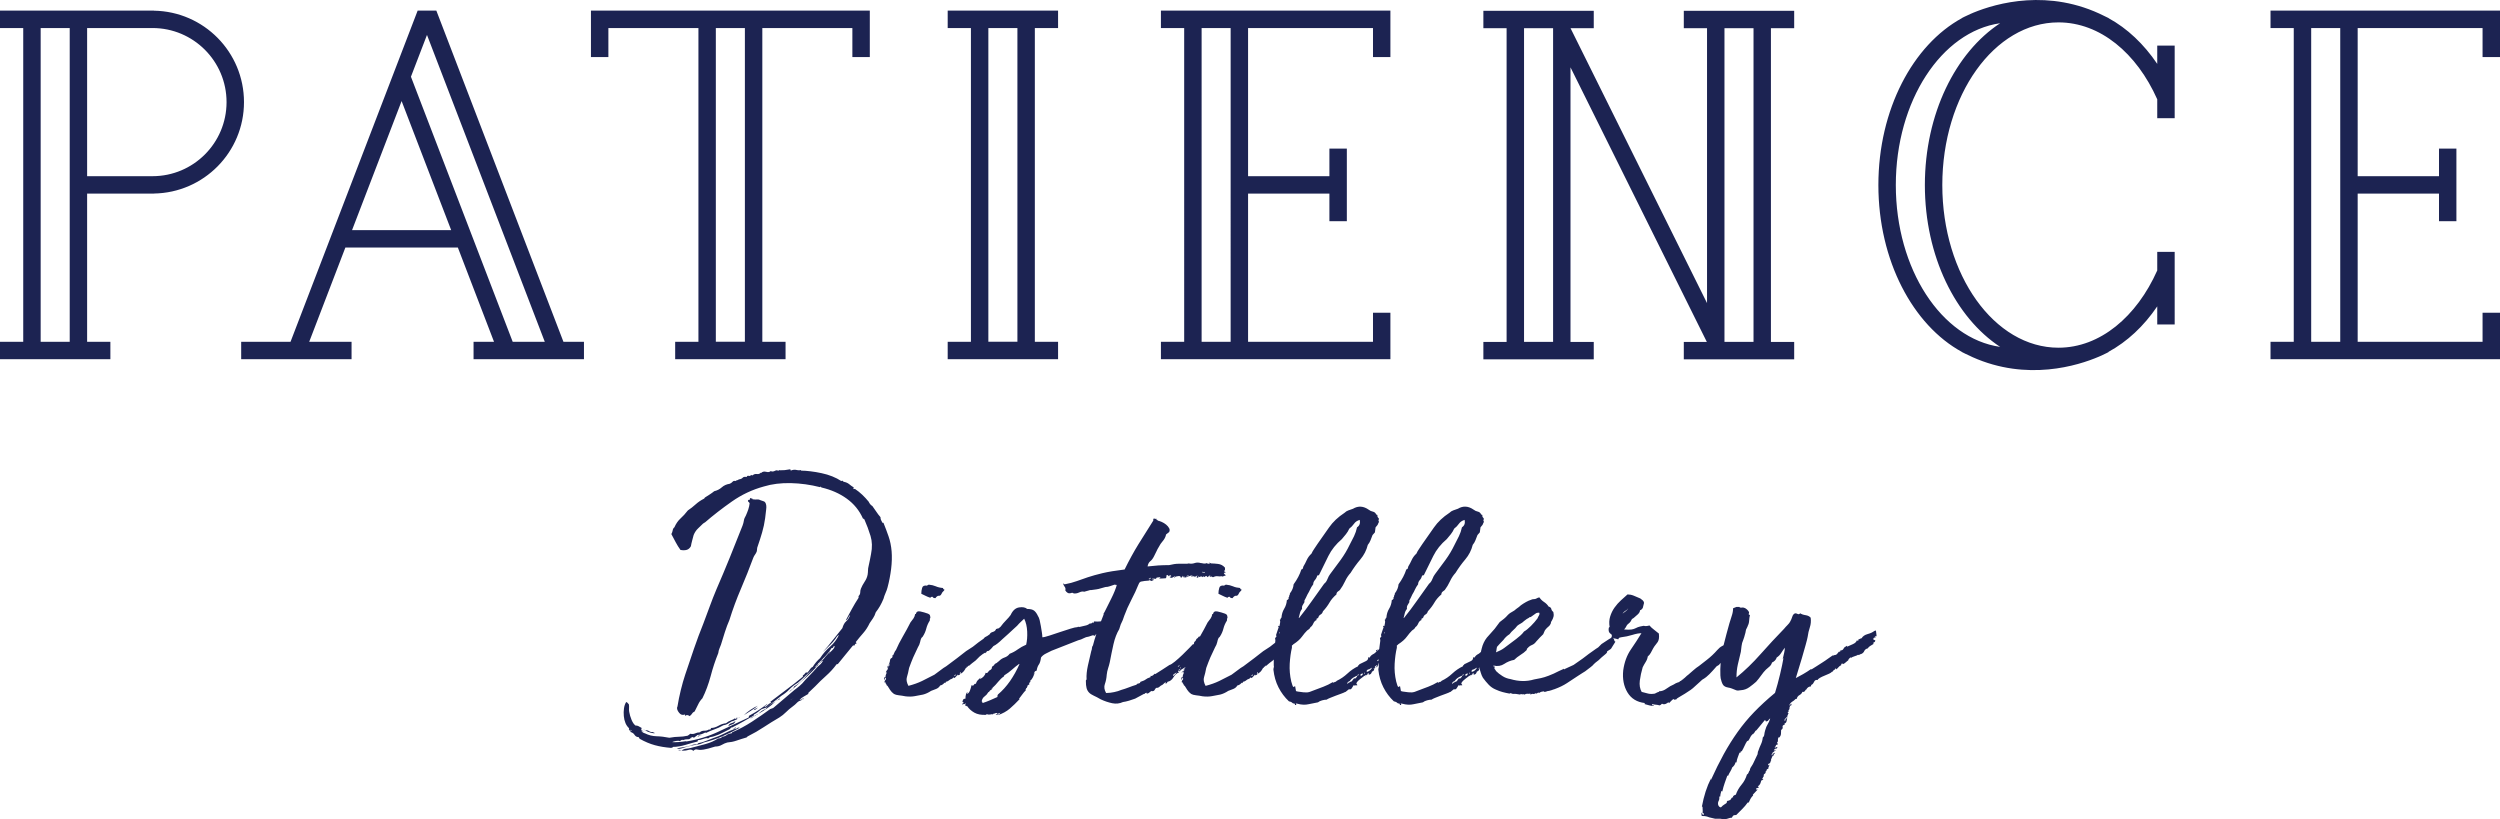 <?xml version="1.0" encoding="utf-8"?>
<!-- Generator: Adobe Illustrator 24.0.3, SVG Export Plug-In . SVG Version: 6.00 Build 0)  -->
<svg version="1.1" id="Layer_1" xmlns="http://www.w3.org/2000/svg" xmlns:xlink="http://www.w3.org/1999/xlink" x="0px" y="0px"
	 viewBox="0 0 86.315 28.284" style="enable-background:new 0 0 86.315 28.284;" xml:space="preserve">
<style type="text/css">
	.st0{fill:#1C2352;}
</style>
<path class="st0" d="M26.184,24.645c-0.015,0-0.031,0.008-0.046,0.024h0.023C26.161,24.653,26.169,24.645,26.184,24.645
	 M25.905,24.512c-0.086,0.058-0.159,0.118-0.222,0.18c0.094-0.062,0.179-0.117,0.257-0.163c0.077-0.047,0.151-0.101,0.221-0.163
	C26.075,24.404,25.99,24.453,25.905,24.512 M26.173,24.424c-0.024,0.016-0.051,0.029-0.082,0.041
	c-0.031,0.011-0.054,0.029-0.07,0.052c0.031,0,0.06-0.011,0.087-0.035C26.136,24.459,26.157,24.44,26.173,24.424 M25.753,17.798
	c-0.038,0.062-0.062,0.12-0.07,0.175c-0.007,0.054-0.023,0.112-0.046,0.174c-0.14,0.358-0.285,0.723-0.437,1.095
	c-0.151,0.373-0.305,0.738-0.46,1.095c-0.085,0.202-0.163,0.4-0.233,0.593c-0.069,0.195-0.144,0.393-0.221,0.594
	c-0.116,0.288-0.225,0.579-0.326,0.874c-0.101,0.295-0.202,0.594-0.303,0.896c-0.054,0.164-0.105,0.34-0.151,0.53
	c-0.047,0.19-0.086,0.383-0.117,0.577c-0.008,0-0.011,0.011-0.011,0.035c-0.008,0.046,0.015,0.105,0.07,0.174
	c0.054,0.07,0.12,0.089,0.198,0.059c0.007,0.007,0.009,0.015,0.005,0.023c-0.004,0.007,0.002,0.015,0.018,0.023
	c0.015-0.023,0.041-0.031,0.076-0.023c0.034,0.007,0.052,0.019,0.052,0.035c0.039-0.016,0.07-0.043,0.093-0.082
	s0.055-0.066,0.093-0.081c0.039-0.07,0.078-0.148,0.117-0.233c0.039-0.086,0.089-0.159,0.151-0.222
	c0.116-0.232,0.211-0.489,0.286-0.768c0.073-0.28,0.161-0.543,0.262-0.792c0.007-0.062,0.021-0.114,0.04-0.157
	c0.02-0.043,0.037-0.087,0.053-0.134c0.038-0.132,0.083-0.276,0.134-0.431c0.05-0.155,0.102-0.295,0.157-0.419
	c0.116-0.373,0.25-0.735,0.402-1.089c0.151-0.353,0.292-0.708,0.424-1.065c0.016-0.039,0.035-0.074,0.059-0.105
	c0.023-0.031,0.042-0.066,0.058-0.105c0.007-0.031,0.012-0.06,0.012-0.087s0.007-0.06,0.023-0.099
	c0.054-0.155,0.105-0.313,0.151-0.472c0.047-0.159,0.082-0.324,0.105-0.495c0.008-0.085,0.019-0.184,0.035-0.297
	c0.016-0.112,0.004-0.196-0.035-0.25c-0.008-0.016-0.029-0.029-0.064-0.041s-0.064-0.021-0.087-0.029
	c-0.039-0.023-0.08-0.033-0.123-0.029c-0.042,0.004-0.095,0.002-0.157-0.006c-0.008-0.023-0.017-0.033-0.029-0.029
	c-0.011,0.004-0.033-0.002-0.064-0.018v0.059c-0.039,0-0.062,0.011-0.07,0.035c0,0.023,0.008,0.039,0.024,0.046
	c0.015,0.008,0.027,0.024,0.034,0.047c-0.007,0.07-0.023,0.14-0.046,0.21C25.812,17.658,25.784,17.728,25.753,17.798 M26.778,24.214
	c-0.062,0.039-0.124,0.078-0.186,0.117c-0.062,0.039-0.117,0.089-0.163,0.151c-0.047,0.016-0.09,0.037-0.128,0.064
	c-0.039,0.028-0.078,0.06-0.117,0.099c0.109-0.062,0.214-0.128,0.314-0.198C26.599,24.378,26.693,24.3,26.778,24.214 M23.89,25.484
	c-0.014,0.011-0.034,0.008-0.05,0.014c0.003,0.002,0.003,0.009,0.01,0.003C23.861,25.49,23.874,25.484,23.89,25.484 M25.288,25.134
	c0-0.015,0.004-0.023,0.011-0.023h-0.011v0.012V25.134z M26.091,24.686c-0.016,0.011-0.035,0.025-0.058,0.041
	c-0.024,0.015-0.049,0.029-0.076,0.041c-0.027,0.011-0.041,0.025-0.041,0.04l0.222-0.139C26.122,24.669,26.107,24.674,26.091,24.686
	 M26.93,24.109l-0.094,0.071C26.898,24.164,26.93,24.141,26.93,24.109 M26.825,24.18l-0.047,0.034l0.058-0.034H26.825z
	 M27.325,24.145c-0.015,0-0.031,0.007-0.046,0.023c0.015-0.016,0.027-0.023,0.035-0.023c0.007,0,0.019-0.004,0.035-0.012
	l0.058-0.024L27.325,24.145z M21.771,25.239c0-0.008,0.006-0.014,0.017-0.017c0.012-0.004,0.022,0.002,0.029,0.017H21.771z
	 M30.644,20.279c0.054-0.202,0.095-0.414,0.123-0.635c0.027-0.222,0.032-0.425,0.017-0.612c-0.016-0.186-0.051-0.356-0.105-0.512
	c-0.054-0.155-0.112-0.31-0.175-0.466c-0.007-0.007-0.017-0.009-0.029-0.005c-0.011,0.004-0.017-0.002-0.017-0.018
	c-0.016-0.031-0.029-0.058-0.041-0.081c-0.011-0.024-0.017-0.055-0.017-0.094c-0.055-0.062-0.103-0.126-0.146-0.192
	s-0.087-0.13-0.134-0.192c-0.054-0.031-0.097-0.082-0.128-0.151c-0.07-0.086-0.144-0.165-0.221-0.239
	c-0.078-0.074-0.163-0.142-0.256-0.204c-0.032,0.016-0.047,0.012-0.047-0.011c-0.008-0.016-0.008-0.024,0-0.024
	s0.012-0.004,0.012-0.012c-0.063-0.038-0.117-0.077-0.163-0.116c-0.047-0.039-0.109-0.066-0.186-0.081
	c0-0.008-0.004-0.01-0.012-0.006s-0.012-0.002-0.012-0.018c-0.023-0.015-0.037-0.019-0.041-0.011s-0.01,0.011-0.017,0.011
	c-0.093-0.062-0.198-0.116-0.315-0.163c-0.116-0.046-0.238-0.083-0.367-0.11c-0.128-0.028-0.254-0.049-0.378-0.064
	c-0.124-0.016-0.237-0.024-0.338-0.024c0-0.008,0.002-0.011,0.006-0.011s0.006-0.004,0.006-0.012c-0.046,0.015-0.101,0.015-0.163,0
	c-0.062-0.015-0.128-0.008-0.198,0.023c0-0.023-0.008-0.038-0.023-0.046c-0.078,0.015-0.14,0.025-0.187,0.029
	c-0.046,0.004-0.108,0.006-0.186,0.006c0.008,0,0.012-0.002,0.012-0.006s-0.004-0.006-0.012-0.006c0,0.015-0.011,0.023-0.035,0.023
	c-0.039-0.015-0.072-0.015-0.099,0c-0.027,0.016-0.064,0.028-0.11,0.035c0.007-0.015,0.002-0.019-0.018-0.011
	c-0.019,0.007-0.029,0.004-0.029-0.012c-0.039,0.039-0.093,0.048-0.163,0.029c-0.07-0.019-0.128-0.006-0.175,0.041l-0.011-0.012
	c-0.031,0.039-0.076,0.055-0.134,0.047s-0.107,0.008-0.146,0.046c-0.031,0-0.046-0.004-0.046-0.011c-0.008,0-0.008-0.004,0-0.012
	c-0.024,0.039-0.053,0.052-0.088,0.041c-0.035-0.012-0.06,0.002-0.075,0.04c-0.062-0.015-0.107-0.007-0.134,0.024
	c-0.028,0.031-0.072,0.051-0.134,0.058c-0.016,0.016-0.035,0.025-0.058,0.029c-0.024,0.004-0.043,0.014-0.059,0.029
	c-0.038-0.015-0.072-0.007-0.099,0.024c-0.027,0.031-0.06,0.054-0.099,0.069c-0.108,0.016-0.2,0.057-0.273,0.123
	c-0.074,0.066-0.161,0.11-0.262,0.134c-0.047,0.039-0.097,0.075-0.152,0.11c-0.054,0.035-0.112,0.072-0.174,0.111
	c0,0.015-0.004,0.023-0.012,0.023s-0.011,0.004-0.011,0.012c-0.109,0.054-0.206,0.12-0.292,0.198
	c-0.085,0.077-0.174,0.147-0.268,0.209c-0.085,0.109-0.17,0.203-0.256,0.28c-0.085,0.078-0.155,0.179-0.209,0.303
	c-0.032,0.023-0.051,0.058-0.059,0.105c-0.007,0.046-0.023,0.089-0.046,0.128c0.054,0.1,0.105,0.196,0.151,0.285
	c0.047,0.089,0.101,0.176,0.163,0.262c0.078,0.016,0.148,0.016,0.21,0c0.062-0.016,0.112-0.058,0.151-0.128
	c0.008-0.054,0.022-0.117,0.041-0.187c0.019-0.07,0.037-0.135,0.053-0.198c0.038-0.093,0.089-0.168,0.151-0.227
	c0.062-0.058,0.124-0.118,0.186-0.18c0.015,0,0.024-0.004,0.024-0.012c0-0.007,0.007-0.011,0.023-0.011
	c0.287-0.249,0.599-0.491,0.937-0.728s0.705-0.41,1.1-0.518c0.28-0.086,0.59-0.124,0.932-0.117c0.342,0.008,0.679,0.055,1.013,0.14
	c0.008,0,0.012-0.004,0.012-0.012c0-0.007,0.004-0.011,0.012-0.011c0,0.007,0.007,0.019,0.023,0.034
	c0.333,0.078,0.625,0.206,0.873,0.385c0.248,0.179,0.435,0.407,0.559,0.687c0.016,0,0.024,0.004,0.024,0.012
	c0,0.007,0.007,0.011,0.023,0.011c0.085,0.194,0.157,0.386,0.215,0.577c0.058,0.19,0.064,0.397,0.018,0.623
	c-0.016,0.077-0.029,0.149-0.041,0.215s-0.025,0.13-0.041,0.192c-0.016,0.063-0.023,0.115-0.023,0.158
	c0,0.042-0.004,0.091-0.012,0.145c-0.015,0.085-0.05,0.169-0.105,0.25c-0.054,0.082-0.097,0.161-0.128,0.239
	c-0.015,0.039-0.023,0.082-0.023,0.128c0,0.047-0.02,0.089-0.058,0.128v0.059c-0.086,0.132-0.163,0.261-0.233,0.39
	c-0.07,0.128-0.14,0.258-0.21,0.39c0.039-0.016,0.068-0.047,0.088-0.093c0.019-0.047,0.04-0.078,0.064-0.094
	c-0.032,0.094-0.076,0.165-0.134,0.216c-0.059,0.05-0.103,0.13-0.134,0.239c-0.109,0.132-0.218,0.267-0.326,0.407
	c-0.109,0.14-0.225,0.28-0.35,0.419c0.086-0.085,0.165-0.163,0.239-0.232c0.074-0.071,0.142-0.148,0.204-0.233
	c0.031-0.062,0.07-0.105,0.116-0.128c-0.078,0.162-0.18,0.298-0.308,0.407c-0.128,0.109-0.243,0.241-0.344,0.396
	c-0.046,0.039-0.091,0.084-0.134,0.134c-0.042,0.05-0.083,0.107-0.122,0.169c-0.039,0.015-0.07,0.043-0.093,0.081
	c-0.023,0.039-0.054,0.078-0.093,0.117c-0.032-0.016-0.057-0.008-0.076,0.023c-0.019,0.031-0.045,0.054-0.076,0.07v0.046
	c-0.178,0.148-0.359,0.289-0.541,0.425c-0.183,0.136-0.375,0.282-0.577,0.437c-0.007,0.016-0.004,0.023,0.012,0.023
	s0.016,0.008,0,0.024c-0.039,0.007-0.076,0.031-0.111,0.069c-0.035,0.039-0.072,0.062-0.11,0.07
	c0.008-0.023,0.025-0.042,0.052-0.058s0.045-0.035,0.052-0.058c-0.194,0.155-0.407,0.295-0.64,0.419c0,0.031-0.004,0.05-0.011,0.058
	c-0.35,0.163-0.697,0.327-1.043,0.489c-0.345,0.163-0.716,0.276-1.112,0.338v-0.011c-0.194,0.03-0.357,0.042-0.489,0.034
	c0.031-0.015,0.076-0.029,0.134-0.04c0.058-0.012,0.103-0.01,0.134,0.006c0.008-0.008,0.025-0.02,0.052-0.035
	c0.028-0.016,0.045-0.016,0.053,0c0.062-0.024,0.12-0.034,0.174-0.03c0.035,0.003,0.062-0.014,0.09-0.026
	c-0.002-0.001-0.008,0.005-0.008-0.003c0.008-0.015,0.019-0.025,0.035-0.029c0.015-0.004,0.031-0.01,0.046-0.017
	c0.016-0.008,0.024-0.006,0.024,0.006c0,0.011,0.008,0.017,0.023,0.017c0.015-0.016,0.033-0.029,0.052-0.041
	c0.02-0.011,0.041-0.029,0.065-0.052c0.062-0.008,0.114-0.02,0.157-0.035c0.042-0.016,0.083-0.035,0.122-0.058
	c0.007,0,0.011,0.007,0.011,0.023c0.109-0.054,0.21-0.097,0.303-0.128c0.094-0.031,0.194-0.078,0.303-0.14
	c0.054-0.007,0.103-0.023,0.146-0.046c0.042-0.024,0.087-0.051,0.134-0.082c0.007,0,0.015-0.004,0.023-0.012
	c0.008-0.007,0.019-0.007,0.035,0c0.015-0.015,0.035-0.027,0.058-0.034c0.023-0.008,0.051-0.02,0.082-0.035
	c0-0.008,0.001-0.022,0.005-0.041c0.004-0.02-0.005-0.022-0.029-0.006c-0.015,0.016-0.015,0.019,0,0.012
	c0.016-0.008,0.024-0.004,0.024,0.011c-0.024-0.007-0.041-0.004-0.053,0.012c-0.011,0.015-0.017,0.008-0.017-0.023
	c-0.039,0.031-0.088,0.056-0.146,0.075c-0.058,0.02-0.114,0.053-0.169,0.099c-0.085,0.008-0.173,0.037-0.262,0.088
	c-0.089,0.05-0.172,0.075-0.25,0.075c-0.008,0.031-0.027,0.055-0.058,0.07c-0.008-0.015-0.008-0.023,0-0.023
	c0.007,0,0.007-0.004,0-0.012c-0.039,0.039-0.096,0.059-0.169,0.059c-0.074,0-0.13,0.019-0.169,0.058
	c-0.054,0-0.107,0.011-0.157,0.035c-0.051,0.023-0.107,0.027-0.169,0.012c-0.016,0.015-0.031,0.028-0.047,0.04
	c-0.015,0.012-0.031,0.022-0.046,0.029c-0.109,0.023-0.208,0.035-0.297,0.035c-0.09,0-0.2,0.012-0.332,0.035
	c-0.156-0.031-0.303-0.049-0.442-0.052c-0.14-0.004-0.272-0.037-0.397-0.099c-0.062-0.016-0.104-0.047-0.128-0.093
	c0.016-0.008,0.03-0.003,0.041,0.017c0.012,0.019,0.022,0.021,0.029,0.006l-0.081-0.058c0.015-0.008,0.021-0.018,0.017-0.03
	c-0.003-0.011-0.002-0.021,0.006-0.029c-0.031-0.015-0.058-0.031-0.081-0.046c-0.024-0.016-0.051-0.028-0.082-0.035h-0.046
	c-0.055-0.039-0.101-0.105-0.14-0.198c-0.039-0.093-0.066-0.186-0.082-0.28c-0.007-0.039-0.009-0.081-0.005-0.128
	c0.003-0.046,0.001-0.089-0.006-0.128c-0.016-0.015-0.03-0.031-0.041-0.046c-0.012-0.016-0.029-0.028-0.052-0.035
	c-0.039,0.062-0.065,0.136-0.076,0.221c-0.012,0.085-0.014,0.172-0.006,0.262c0.008,0.089,0.027,0.171,0.058,0.245
	c0.031,0.073,0.074,0.134,0.128,0.18c-0.015,0.016-0.017,0.031-0.005,0.047c0.011,0.015,0.021,0.031,0.028,0.046v-0.046
	c0.016,0,0.02,0.007,0.012,0.023c-0.007,0.015-0.004,0.027,0.012,0.035v0.023c0.062,0.016,0.109,0.049,0.139,0.099
	c0.032,0.05,0.078,0.076,0.14,0.076c0.016,0.031,0.028,0.05,0.035,0.058c0.179,0.101,0.354,0.175,0.524,0.221
	c0.171,0.047,0.361,0.078,0.571,0.094c0.007-0.009,0.017-0.012,0.029-0.012s0.021-0.008,0.029-0.023c0.132,0,0.275-0.024,0.431-0.07
	c0.155-0.047,0.295-0.086,0.419-0.117c0-0.031,0.004-0.046,0.012-0.046c0.046,0,0.106-0.014,0.18-0.041
	c0.074-0.028,0.13-0.033,0.169-0.018c0.031-0.031,0.066-0.048,0.105-0.052s0.078-0.014,0.116-0.029
	c0.101-0.031,0.194-0.07,0.28-0.117c0.085-0.046,0.171-0.089,0.256-0.128c0.015-0.039,0.043-0.058,0.082-0.058
	c0.124-0.062,0.244-0.126,0.36-0.192c0.117-0.066,0.229-0.13,0.338-0.192c0.008-0.008,0.018-0.014,0.029-0.018
	c0.012-0.004,0.018-0.017,0.018-0.04c0.062-0.032,0.112-0.064,0.151-0.099s0.078-0.064,0.117-0.088
	c0.015-0.008,0.038-0.015,0.069-0.023c0.032-0.008,0.062-0.019,0.094-0.035l0.524-0.408c0.101-0.062,0.192-0.135,0.273-0.221
	c0.082-0.085,0.177-0.159,0.285-0.221c0.101-0.085,0.193-0.169,0.274-0.25c0.082-0.082,0.165-0.161,0.251-0.239
	c-0.101,0.109-0.202,0.219-0.303,0.332c-0.101,0.112-0.217,0.207-0.349,0.285c-0.016,0.047-0.043,0.082-0.082,0.105
	s-0.07,0.054-0.093,0.093c0.179-0.155,0.357-0.313,0.535-0.472c0.179-0.159,0.346-0.327,0.501-0.506
	c-0.039,0.015-0.064,0.037-0.075,0.064c-0.012,0.027-0.037,0.049-0.076,0.064c0.093-0.117,0.192-0.225,0.297-0.326
	c0.105-0.101,0.2-0.217,0.285-0.349c0.039,0,0.059-0.012,0.059-0.036c0-0.023,0.019-0.03,0.057-0.023
	c-0.023,0.055-0.054,0.099-0.093,0.134s-0.077,0.076-0.116,0.122c0-0.023,0.01-0.038,0.029-0.046
	c0.019-0.008,0.021-0.019,0.006-0.035c-0.039,0.054-0.076,0.099-0.111,0.134s-0.071,0.079-0.11,0.134
	c-0.016,0.007-0.028,0.017-0.035,0.029c-0.008,0.012-0.02,0.017-0.035,0.017c0,0.024-0.014,0.043-0.041,0.059
	c-0.027,0.015-0.037,0.031-0.029,0.046c0.023-0.023,0.045-0.044,0.064-0.064c0.019-0.019,0.041-0.033,0.064-0.041
	c-0.023,0.047-0.053,0.088-0.087,0.123c-0.035,0.035-0.072,0.068-0.111,0.099c-0.093,0.109-0.184,0.208-0.273,0.297
	c-0.09,0.089-0.174,0.18-0.251,0.273c-0.062,0.062-0.122,0.115-0.18,0.157c-0.059,0.043-0.119,0.092-0.181,0.146l-0.617,0.524
	c-0.016,0.016-0.031,0.025-0.047,0.029c-0.015,0.004-0.042,0.014-0.081,0.029c-0.202,0.148-0.41,0.291-0.623,0.431
	c-0.214,0.14-0.445,0.264-0.693,0.373c0,0.023-0.012,0.035-0.035,0.035c-0.062,0.007-0.113,0.027-0.152,0.058
	c-0.038,0.031-0.089,0.05-0.151,0.058c-0.031,0.039-0.077,0.058-0.139,0.058c-0.133,0.086-0.284,0.152-0.455,0.198
	c-0.171,0.047-0.333,0.09-0.489,0.129c-0.062,0.015-0.118,0.024-0.169,0.028c-0.05,0.005-0.102,0.026-0.157,0.065
	c0.085,0.007,0.165,0,0.239-0.024c0.073-0.023,0.13-0.012,0.169,0.035c0.038-0.039,0.075-0.056,0.11-0.052s0.072,0.009,0.111,0.017
	c0.085,0,0.184-0.015,0.297-0.046c0.112-0.032,0.192-0.055,0.239-0.07c0.085,0,0.161-0.02,0.227-0.058
	c0.066-0.039,0.13-0.066,0.192-0.082c0.108-0.008,0.213-0.029,0.314-0.064c0.101-0.035,0.217-0.072,0.35-0.11
	c0.015-0.016,0.025-0.026,0.029-0.03s0.013-0.009,0.029-0.017c0.186-0.093,0.365-0.196,0.535-0.309
	c0.171-0.113,0.35-0.223,0.536-0.332c0.086-0.054,0.163-0.116,0.233-0.186c0.07-0.07,0.147-0.136,0.233-0.198
	c0.054-0.039,0.101-0.08,0.14-0.122c0.039-0.043,0.089-0.072,0.151-0.087c0.008-0.016,0.016-0.024,0.023-0.024
	c0.008,0,0.012-0.008,0.012-0.023c-0.016,0.008-0.031,0.015-0.047,0.023c-0.015,0.008-0.031,0.012-0.046,0.012
	c0.039-0.047,0.083-0.084,0.134-0.111c0.05-0.027,0.107-0.06,0.169-0.099v-0.035l0.232-0.221c0.117-0.124,0.243-0.246,0.379-0.367
	c0.136-0.12,0.258-0.254,0.367-0.402c0.023,0,0.039-0.003,0.046-0.011c0.086-0.109,0.171-0.213,0.256-0.315
	c0.086-0.1,0.171-0.205,0.257-0.314c0.031-0.016,0.05-0.016,0.058,0c0.008-0.039,0.019-0.06,0.035-0.064s0.031-0.014,0.047-0.029
	c-0.024,0-0.036-0.012-0.036-0.035c0.086-0.109,0.171-0.211,0.257-0.309c0.085-0.096,0.159-0.211,0.221-0.343
	c0.039-0.054,0.077-0.111,0.116-0.169c0.039-0.058,0.07-0.126,0.094-0.204c0.054-0.07,0.103-0.141,0.145-0.215
	c0.043-0.074,0.083-0.157,0.122-0.251c0.016-0.062,0.039-0.128,0.07-0.198C30.605,20.407,30.629,20.341,30.644,20.279
	 M50.184,23.574L50.184,23.574c0.005-0.004,0.006-0.009,0.012-0.012C50.196,23.57,50.192,23.574,50.184,23.574 M50.207,23.551
	h-0.011v0.011L50.207,23.551z M46.586,23.551h-0.012v0.011L46.586,23.551z M40.833,19.906c0,0.008,0.004,0.012,0.012,0.012
	c0,0.007,0.006,0.013,0.017,0.017c0.012,0.004,0.01-0.006-0.005-0.029h-0.012H40.833z M46.562,23.574L46.562,23.574
	c0.005-0.004,0.006-0.009,0.012-0.012C46.574,23.57,46.57,23.574,46.562,23.574 M64.757,21.973c0.004-0.004,0.014-0.006,0.029-0.006
	v-0.012l-0.058,0.012C64.744,21.975,64.753,21.977,64.757,21.973 M24.088,25.449c0.016-0.024,0.037-0.037,0.064-0.041
	c0.027-0.004,0.056-0.013,0.087-0.029c-0.038,0.016-0.071,0.021-0.099,0.017C24.113,25.392,24.096,25.41,24.088,25.449
	 M40.577,19.941c-0.008,0-0.011-0.008-0.011-0.023c-0.016,0.015-0.026,0.025-0.029,0.029C40.533,19.951,40.546,19.948,40.577,19.941
	 M25.148,25.076c0.039-0.031,0.085-0.054,0.14-0.07c0.054-0.015,0.089-0.054,0.104-0.116c-0.038,0.039-0.087,0.066-0.145,0.081
	C25.189,24.987,25.155,25.022,25.148,25.076 M47.482,23.027c-0.016,0-0.023,0.004-0.023,0.011c-0.008,0.008-0.012,0.023-0.012,0.047
	C47.471,23.077,47.482,23.058,47.482,23.027 M25.555,24.75c-0.031,0.031-0.054,0.047-0.069,0.047
	c0.015-0.008,0.027-0.016,0.034-0.024C25.528,24.765,25.54,24.758,25.555,24.75 M57.805,24.168c0.001,0-0.001-0.002,0-0.002
	c-0.003,0.001-0.003,0.001-0.006,0.002H57.805z M22.411,25.245c-0.038-0.027-0.081-0.037-0.128-0.029l-0.105-0.058
	c0.055,0.038,0.117,0.073,0.187,0.104s0.147,0.051,0.232,0.059c0-0.024-0.011-0.034-0.034-0.03c-0.024,0.004-0.024-0.001,0-0.017
	C22.501,25.282,22.45,25.272,22.411,25.245 M61.031,25.006c-0.035,0.054-0.064,0.124-0.087,0.21
	c-0.016,0.054-0.026,0.103-0.03,0.145c-0.004,0.043-0.021,0.076-0.052,0.1c-0.008,0.085-0.029,0.164-0.064,0.238
	c-0.035,0.074-0.064,0.146-0.087,0.216c-0.016,0.031-0.024,0.059-0.024,0.087c0,0.027-0.007,0.052-0.023,0.076l-0.116,0.244
	c-0.016,0.039-0.037,0.078-0.064,0.117c-0.028,0.038-0.049,0.077-0.065,0.116v0.035c-0.023,0.023-0.038,0.05-0.046,0.081
	c-0.008,0.031-0.027,0.055-0.058,0.071c-0.039,0.131-0.101,0.248-0.186,0.349c-0.086,0.101-0.152,0.217-0.199,0.349
	c-0.015,0-0.032,0.006-0.052,0.018c-0.019,0.011-0.033,0.021-0.041,0.029v0.046c-0.023-0.008-0.043,0.002-0.058,0.029
	c-0.015,0.027-0.031,0.049-0.047,0.064c-0.015,0-0.029,0.004-0.04,0.012c-0.012,0.008-0.029,0.012-0.053,0.012
	c-0.015,0.015-0.023,0.038-0.023,0.07c-0.016,0.015-0.035,0.029-0.058,0.04c-0.023,0.012-0.043,0.026-0.059,0.041
	c-0.015,0.008-0.033,0.023-0.052,0.047c-0.019,0.023-0.037,0.031-0.052,0.023c-0.024-0.008-0.039-0.019-0.047-0.035
	s-0.015-0.027-0.023-0.035c-0.015-0.054-0.012-0.103,0.012-0.146c0.023-0.042,0.03-0.091,0.023-0.145l0.011-0.012h0.024
	c0-0.039,0.004-0.07,0.011-0.093c0.008-0.023,0.016-0.054,0.024-0.093c0.015,0,0.021,0.002,0.017,0.006
	c-0.004,0.003,0.002,0.006,0.018,0.006c0.023-0.102,0.05-0.197,0.081-0.286c0.031-0.089,0.062-0.177,0.093-0.262
	c0.016,0,0.02,0.002,0.012,0.006c-0.008,0.004-0.004,0.006,0.012,0.006c0.023-0.055,0.05-0.107,0.081-0.157
	c0.031-0.051,0.054-0.103,0.07-0.158v0.024c0.023-0.024,0.045-0.049,0.064-0.076c0.02-0.027,0.033-0.06,0.041-0.099h0.035
	c0.007-0.062,0.023-0.122,0.046-0.18c0.024-0.059,0.043-0.111,0.059-0.158c0.015,0,0.019,0.004,0.011,0.012
	c-0.008,0.008-0.004,0.008,0.012,0c0.007-0.008,0.011-0.018,0.011-0.029c0-0.012,0.008-0.021,0.024-0.029
	c0.008-0.008,0.012-0.004,0.012,0.012c0.038-0.063,0.071-0.125,0.098-0.187s0.06-0.124,0.099-0.186c0.008,0,0.012,0.002,0.012,0.006
	c0,0.003,0.004,0.006,0.012,0.006c0.031-0.039,0.058-0.084,0.081-0.134c0.023-0.051,0.062-0.096,0.117-0.134
	c0.004,0.008,0,0.008,0,0.012c0.004-0.008,0.011-0.008,0.011-0.024c0.016-0.016,0.027-0.033,0.035-0.052
	c0.008-0.02,0.024-0.033,0.047-0.041l0.279-0.338c0.016-0.023,0.027-0.021,0.035,0.006s0.016,0.033,0.024,0.017
	c0.007,0,0.007,0.004,0,0.012c0.039-0.008,0.065-0.025,0.081-0.052c0.015-0.028,0.035-0.045,0.058-0.053
	C61.095,24.886,61.066,24.952,61.031,25.006 M56.122,21.088c0.039-0.02,0.07-0.049,0.094-0.087
	c-0.016,0.038-0.043,0.071-0.082,0.099c-0.039,0.027-0.078,0.056-0.116,0.087C56.049,21.14,56.084,21.107,56.122,21.088
	 M50.924,23.143c-0.028,0.023-0.065,0.043-0.111,0.058c-0.008-0.031-0.006-0.05,0.006-0.058c0.011-0.007,0.025-0.019,0.04-0.035
	c0.016,0,0.022,0.002,0.018,0.006s-0.002,0.006,0.006,0.006c0.015-0.016,0.031-0.027,0.046-0.035c0.016-0.008,0.039-0.02,0.07-0.035
	C50.976,23.089,50.951,23.12,50.924,23.143 M50.731,23.271c-0.015,0-0.017-0.009-0.005-0.029c0.011-0.019,0.013-0.033,0.005-0.041
	c0.008,0.008,0.012,0.02,0.012,0.035C50.743,23.244,50.739,23.256,50.731,23.271 M50.673,23.283
	c-0.015,0.015-0.025,0.027-0.029,0.035s-0.018,0.012-0.041,0.012v-0.047c-0.007,0-0.011,0.015-0.011,0.047
	c-0.016-0.008-0.018-0.02-0.006-0.036c0.011-0.015,0.029-0.027,0.052-0.034c0.008,0,0.014-0.002,0.018-0.006
	c0.003-0.004,0.009-0.006,0.017-0.006V23.283z M50.516,23.318c-0.004,0.008-0.014,0.012-0.029,0.012
	c0-0.032,0.019-0.047,0.058-0.047C50.53,23.298,50.52,23.31,50.516,23.318 M50.458,23.382c-0.02,0.019-0.037,0.037-0.053,0.052
	c-0.015-0.008-0.023-0.015-0.023-0.023c-0.023,0.023-0.046,0.052-0.07,0.087c-0.023,0.035-0.054,0.049-0.093,0.041
	c0,0.008-0.002,0.018-0.006,0.029c-0.004,0.012-0.014,0.013-0.029,0.006c-0.006,0.005-0.015,0.01-0.017,0.017
	c-0.004,0.012-0.01,0.018-0.018,0.018c-0.016-0.016-0.016-0.031,0-0.047c0.016-0.015,0.031-0.019,0.047-0.011
	c-0.008,0-0.012-0.004-0.012-0.012v-0.023h0.035c0.039-0.054,0.082-0.095,0.128-0.123c0.047-0.027,0.089-0.048,0.128-0.063
	C50.483,23.345,50.477,23.363,50.458,23.382 M47.791,21.845c0.004-0.012,0.006-0.022,0.006-0.029
	c0.007,0.007,0.011,0.027,0.011,0.058C47.793,21.866,47.787,21.856,47.791,21.845 M47.599,22.8
	c-0.001,0.001-0.005,0.005-0.006,0.005c-0.012,0.008-0.025,0.016-0.041,0.024c-0.008-0.016,0-0.033,0.023-0.053
	c0.007-0.005,0.017-0.004,0.024-0.008V22.8z M47.302,23.143c-0.028,0.023-0.064,0.043-0.111,0.058
	c-0.008-0.031-0.006-0.05,0.006-0.058c0.012-0.007,0.025-0.019,0.041-0.035c0.015,0,0.021,0.002,0.017,0.006
	c-0.004,0.004-0.002,0.006,0.006,0.006c0.015-0.016,0.031-0.027,0.047-0.035c0.015-0.008,0.038-0.02,0.069-0.035
	C47.354,23.089,47.329,23.12,47.302,23.143 M47.11,23.271c-0.016,0-0.018-0.009-0.006-0.029c0.011-0.019,0.013-0.033,0.006-0.041
	c0.007,0.008,0.011,0.02,0.011,0.035C47.121,23.244,47.117,23.256,47.11,23.271 M47.051,23.283
	c-0.015,0.015-0.025,0.027-0.029,0.035c-0.004,0.008-0.017,0.012-0.04,0.012v-0.047c-0.008,0-0.012,0.015-0.012,0.047
	c-0.016-0.008-0.017-0.02-0.006-0.036c0.012-0.015,0.029-0.027,0.052-0.034c0.008,0,0.014-0.002,0.018-0.006s0.01-0.006,0.017-0.006
	V23.283z M46.894,23.318c-0.004,0.008-0.013,0.012-0.029,0.012c0-0.032,0.019-0.047,0.058-0.047
	C46.908,23.298,46.898,23.31,46.894,23.318 M46.836,23.382c-0.02,0.019-0.037,0.037-0.053,0.052
	c-0.015-0.008-0.023-0.015-0.023-0.023c-0.023,0.023-0.046,0.052-0.07,0.087c-0.023,0.035-0.054,0.049-0.093,0.041
	c0,0.008-0.002,0.018-0.005,0.029c-0.004,0.012-0.014,0.013-0.03,0.006c-0.006,0.005-0.015,0.01-0.017,0.017
	c-0.004,0.012-0.01,0.018-0.018,0.018c-0.015-0.016-0.015-0.031,0-0.047c0.016-0.015,0.031-0.019,0.047-0.011
	c-0.008,0-0.012-0.004-0.012-0.012v-0.023h0.035c0.039-0.054,0.082-0.095,0.129-0.123c0.046-0.027,0.089-0.048,0.127-0.063
	C46.861,23.345,46.855,23.363,46.836,23.382 M44.169,21.845c0.004-0.012,0.006-0.022,0.006-0.029
	c0.008,0.007,0.012,0.027,0.012,0.058C44.171,21.866,44.165,21.856,44.169,21.845 M43.244,23.324
	c-0.016,0.011-0.031,0.017-0.047,0.017l0.047-0.058C43.259,23.298,43.259,23.312,43.244,23.324 M40.917,23.065
	c-0.005,0.003-0.007,0.006-0.011,0.01c0.001-0.004,0.005-0.005,0.003-0.014c-0.004-0.015,0.002-0.023,0.018-0.023
	C40.927,23.049,40.919,23.055,40.917,23.065 M40.764,23.085c-0.016,0.016-0.028,0.031-0.036,0.046
	c-0.007,0.016-0.027,0.02-0.058,0.012c0.016-0.007,0.031-0.017,0.047-0.029C40.732,23.103,40.748,23.093,40.764,23.085l-0.012-0.024
	c0-0.023,0.008-0.034,0.023-0.034C40.767,23.035,40.764,23.054,40.764,23.085 M40.711,23.195c-0.019,0.012-0.033,0.01-0.041-0.005
	c0-0.016,0.006-0.021,0.018-0.018c0.011,0.004,0.021-0.002,0.029-0.017C40.732,23.17,40.73,23.184,40.711,23.195 M40.688,22.992
	c0.004-0.008,0.013-0.02,0.029-0.035c0.007,0.015,0.004,0.031-0.012,0.046c-0.015,0.016-0.031,0.02-0.046,0.012
	C40.674,23.007,40.684,22.999,40.688,22.992 M40.571,23.283c-0.019,0.015-0.04,0.035-0.064,0.058
	c-0.015-0.023-0.006-0.047,0.03-0.07c0.034-0.023,0.063-0.042,0.087-0.058C40.608,23.244,40.591,23.267,40.571,23.283
	 M34.872,23.516c-0.125,0.179-0.265,0.334-0.42,0.465c0,0.016-0.004,0.026-0.012,0.03c-0.007,0.003-0.007,0.021,0,0.052
	c-0.085,0.039-0.168,0.076-0.25,0.111s-0.169,0.068-0.262,0.099c-0.008-0.008-0.011-0.018-0.011-0.03
	c0-0.011-0.008-0.021-0.024-0.029c0.016-0.077,0.049-0.134,0.099-0.168c0.05-0.035,0.091-0.08,0.122-0.134
	c0.008-0.016,0.02-0.024,0.036-0.024c0.015-0.038,0.046-0.065,0.092-0.081c0-0.008-0.001-0.012-0.005-0.012
	s-0.002-0.008,0.005-0.023c0.016,0.015,0.024,0.008,0.024-0.023c0.07-0.062,0.136-0.132,0.198-0.21
	c0.062-0.077,0.128-0.14,0.198-0.186c0-0.008,0.002-0.014,0.006-0.018s0.005-0.009,0.005-0.017c0.101-0.062,0.19-0.128,0.268-0.198
	s0.159-0.136,0.245-0.198l0.011,0.011C35.104,23.143,34.996,23.337,34.872,23.516 M34.452,24.68
	c0.008-0.039,0.021-0.058,0.041-0.058c0.019,0,0.037-0.008,0.052-0.023C34.514,24.645,34.483,24.673,34.452,24.68 M32.985,23.324
	c-0.016,0.011-0.031,0.017-0.047,0.017l0.047-0.058C33,23.298,33,23.312,32.985,23.324 M39.692,19.97
	c0.016-0.004,0.024-0.013,0.024-0.029c0.015,0.016,0.019,0.025,0.011,0.029s-0.011,0.01-0.011,0.017
	c-0.008,0-0.016,0.004-0.024,0.012s-0.019,0.004-0.035-0.012C39.665,19.98,39.676,19.974,39.692,19.97 M41.549,19.749
	c0.02,0.011,0.037,0.009,0.053-0.006c0.008,0.023-0.004,0.033-0.035,0.029s-0.054-0.01-0.07-0.018
	C41.513,19.739,41.53,19.737,41.549,19.749 M44.88,21.175c0.011-0.054,0.036-0.105,0.075-0.151c-0.008-0.055,0-0.099,0.024-0.134
	c0.023-0.035,0.042-0.068,0.058-0.099v-0.058c0.015-0.031,0.033-0.064,0.052-0.099s0.037-0.072,0.053-0.111
	c0.038-0.062,0.069-0.12,0.093-0.175c0.023-0.054,0.058-0.112,0.105-0.174c0-0.055,0.019-0.103,0.058-0.146
	c0.038-0.043,0.066-0.095,0.081-0.157c0.016,0,0.035-0.004,0.059-0.012c0.108-0.225,0.217-0.446,0.326-0.664
	c0.108-0.217,0.264-0.411,0.465-0.582c0.047-0.054,0.093-0.11,0.14-0.169c0.047-0.058,0.086-0.122,0.117-0.192
	c0.062-0.046,0.116-0.103,0.163-0.169c0.046-0.066,0.112-0.11,0.198-0.133c0.023,0.116-0.008,0.201-0.094,0.256
	c-0.023,0.109-0.058,0.211-0.104,0.308c-0.047,0.097-0.098,0.196-0.152,0.297c-0.085,0.179-0.188,0.352-0.308,0.518
	c-0.121,0.168-0.243,0.332-0.367,0.495c-0.031,0.039-0.06,0.094-0.088,0.163c-0.027,0.07-0.063,0.125-0.11,0.163
	c-0.008,0-0.012,0.004-0.012,0.012c-0.147,0.202-0.287,0.398-0.419,0.588c-0.132,0.19-0.28,0.386-0.442,0.588h-0.012
	C44.854,21.284,44.868,21.229,44.88,21.175 M48.501,21.175c0.012-0.054,0.037-0.105,0.076-0.151c-0.008-0.055,0-0.099,0.023-0.134
	c0.023-0.035,0.043-0.068,0.059-0.099v-0.058c0.015-0.031,0.032-0.064,0.052-0.099c0.019-0.035,0.037-0.072,0.052-0.111
	c0.039-0.062,0.07-0.12,0.093-0.175c0.024-0.054,0.059-0.112,0.105-0.174c0-0.055,0.02-0.103,0.059-0.146
	c0.038-0.043,0.065-0.095,0.081-0.157c0.016,0,0.035-0.004,0.058-0.012c0.109-0.225,0.218-0.446,0.327-0.664
	c0.108-0.217,0.263-0.411,0.465-0.582c0.047-0.054,0.093-0.11,0.14-0.169c0.046-0.058,0.085-0.122,0.116-0.192
	c0.062-0.046,0.117-0.103,0.163-0.169c0.047-0.066,0.113-0.11,0.198-0.133c0.024,0.116-0.008,0.201-0.093,0.256
	c-0.023,0.109-0.058,0.211-0.105,0.308c-0.046,0.097-0.097,0.196-0.151,0.297c-0.086,0.179-0.188,0.352-0.309,0.518
	c-0.12,0.168-0.242,0.332-0.366,0.495c-0.032,0.039-0.061,0.094-0.088,0.163c-0.027,0.07-0.064,0.125-0.11,0.163
	c-0.008,0-0.012,0.004-0.012,0.012c-0.147,0.202-0.287,0.398-0.419,0.588c-0.132,0.19-0.28,0.386-0.443,0.588h-0.011
	C48.476,21.284,48.49,21.229,48.501,21.175 M51.674,22.386c0.006-0.011,0.007-0.031,0.009-0.05c0.068-0.078,0.142-0.158,0.224-0.241
	c0.055-0.078,0.124-0.144,0.21-0.198c0.047-0.062,0.091-0.111,0.134-0.146c0.042-0.034,0.087-0.083,0.134-0.145
	c0.039-0.031,0.077-0.056,0.116-0.076c0.039-0.019,0.078-0.048,0.117-0.087l0.093-0.07c0.015-0.007,0.029-0.016,0.041-0.023
	c0.011-0.008,0.025-0.016,0.04-0.023c0.008-0.016,0.027-0.024,0.059-0.024c0.023-0.015,0.05-0.035,0.081-0.058
	c0.031-0.023,0.058-0.043,0.082-0.058c0.015-0.016,0.036-0.025,0.064-0.029c0.027-0.004,0.048-0.006,0.064-0.006
	c0.015,0.031,0.013,0.062-0.006,0.093s-0.037,0.066-0.052,0.105c-0.063,0.085-0.138,0.173-0.228,0.262
	c-0.089,0.089-0.168,0.153-0.238,0.192c-0.039,0.054-0.082,0.101-0.128,0.14c-0.047,0.038-0.094,0.077-0.14,0.116
	c-0.148,0.109-0.287,0.214-0.42,0.315c-0.088,0.067-0.185,0.105-0.281,0.148C51.659,22.494,51.668,22.454,51.674,22.386
	 M64.728,21.781h-0.011c-0.055,0.046-0.132,0.083-0.233,0.11c-0.101,0.028-0.171,0.076-0.21,0.146c-0.016,0-0.029,0.004-0.041,0.012
	c-0.011,0.007-0.029,0.015-0.052,0.023c-0.016,0-0.022,0.004-0.018,0.011c0.004,0.008,0.002,0.02-0.005,0.035
	c-0.016,0.008-0.026,0.008-0.029,0c-0.004-0.007-0.01-0.011-0.018-0.011c-0.016,0.054-0.062,0.099-0.14,0.133
	c-0.078,0.036-0.144,0.065-0.198,0.088v-0.035c-0.015,0.008-0.031,0.017-0.047,0.029c-0.015,0.012-0.03,0.022-0.046,0.029
	c-0.015,0.024-0.031,0.047-0.047,0.07c-0.015,0.023-0.046,0.035-0.092,0.035c0,0.039-0.016,0.058-0.047,0.058
	c-0.016,0-0.014-0.004,0.005-0.011c0.02-0.008,0.022-0.016,0.006-0.024c-0.023,0.024-0.046,0.053-0.069,0.088
	c-0.024,0.035-0.063,0.052-0.117,0.052c-0.008,0-0.008,0.002,0,0.006c0.008,0.004,0.004,0.006-0.011,0.006h-0.036
	c-0.039,0.023-0.089,0.058-0.151,0.105c-0.062,0.046-0.13,0.093-0.204,0.139c-0.073,0.047-0.144,0.092-0.209,0.134
	c-0.066,0.043-0.119,0.076-0.158,0.099c-0.007,0.008-0.011,0.008-0.011,0c0-0.007-0.008-0.007-0.023,0
	c-0.078,0.055-0.163,0.109-0.256,0.163c-0.094,0.055-0.179,0.101-0.257,0.14c0.008-0.031,0.033-0.114,0.076-0.251
	c0.043-0.135,0.087-0.283,0.134-0.442c0.047-0.159,0.089-0.308,0.128-0.448c0.039-0.14,0.062-0.233,0.07-0.28
	c0.015-0.116,0.04-0.227,0.076-0.332c0.035-0.104,0.044-0.215,0.029-0.331c-0.039-0.047-0.098-0.076-0.175-0.088
	c-0.078-0.011-0.14-0.033-0.186-0.064c-0.032,0.031-0.06,0.039-0.088,0.023c-0.027-0.015-0.056-0.023-0.087-0.023
	c-0.047,0.016-0.08,0.054-0.099,0.116c-0.019,0.063-0.045,0.121-0.076,0.175c-0.015,0.031-0.044,0.068-0.087,0.111
	s-0.084,0.087-0.122,0.134c-0.272,0.279-0.542,0.571-0.81,0.873c-0.267,0.303-0.545,0.571-0.832,0.804
	c0-0.156,0.015-0.303,0.046-0.443c0.031-0.14,0.066-0.287,0.105-0.442c0.008-0.062,0.016-0.128,0.024-0.198
	c0.007-0.07,0.026-0.14,0.058-0.21c0.015-0.039,0.027-0.072,0.034-0.099c0.008-0.027,0.016-0.056,0.024-0.087
	c0.015-0.047,0.025-0.087,0.029-0.123c0.004-0.035,0.013-0.064,0.029-0.087c0.008-0.023,0.016-0.039,0.023-0.047
	c0.008-0.007,0.012-0.019,0.012-0.034c0.031-0.055,0.049-0.117,0.053-0.187c0.003-0.07,0.013-0.136,0.028-0.198
	c-0.038-0.007-0.052-0.023-0.04-0.046c0.012-0.024,0.013-0.043,0.006-0.058c-0.016-0.031-0.039-0.061-0.07-0.088
	c-0.031-0.027-0.058-0.045-0.082-0.052c-0.039-0.016-0.069-0.02-0.093-0.012c-0.023,0.008-0.051,0.004-0.081-0.011v-0.012h-0.105
	l-0.117,0.047c0,0.085-0.015,0.172-0.046,0.261c-0.031,0.09-0.059,0.177-0.082,0.262c-0.068,0.241-0.135,0.493-0.2,0.752
	c-0.012,0.007-0.03,0.018-0.038,0.023c-0.02,0.011-0.038,0.021-0.053,0.029c-0.016,0.008-0.031,0.02-0.047,0.035
	c-0.015,0.015-0.042,0.042-0.081,0.081c-0.109,0.125-0.231,0.239-0.367,0.344c-0.136,0.105-0.223,0.173-0.262,0.204
	c-0.062,0.039-0.13,0.091-0.204,0.157c-0.073,0.066-0.134,0.118-0.18,0.157c-0.008,0-0.035,0.024-0.082,0.07
	c-0.023,0.023-0.046,0.043-0.07,0.058c-0.007,0.016-0.019,0.025-0.034,0.029c-0.016,0.005-0.032,0.018-0.047,0.041
	c-0.031,0.008-0.049,0.017-0.053,0.029c-0.004,0.012-0.025,0.022-0.063,0.029c-0.024,0.008-0.047,0.018-0.071,0.029
	c-0.023,0.012-0.046,0.026-0.069,0.041c-0.078,0.031-0.159,0.078-0.245,0.14c-0.085,0.062-0.167,0.093-0.244,0.093
	c-0.016,0-0.024,0.006-0.024,0.017v0.006c-0.015,0-0.038,0.008-0.07,0.024c-0.031,0.015-0.054,0.027-0.069,0.035
	c-0.086,0.015-0.161,0.015-0.227,0c-0.067-0.016-0.142-0.035-0.228-0.059c-0.062-0.108-0.083-0.238-0.064-0.39
	c0.02-0.151,0.053-0.304,0.099-0.46c0.031-0.062,0.066-0.124,0.105-0.186c0.039-0.062,0.062-0.124,0.07-0.186
	c0.046-0.039,0.082-0.082,0.105-0.128c0.023-0.047,0.05-0.097,0.081-0.152c0.031-0.054,0.06-0.097,0.088-0.128
	c0.027-0.031,0.05-0.062,0.07-0.093c0.019-0.031,0.033-0.068,0.04-0.111c0.008-0.042,0.008-0.103,0-0.18
	c-0.054-0.047-0.11-0.091-0.168-0.134c-0.059-0.043-0.111-0.091-0.158-0.146c-0.077,0.024-0.144,0.028-0.198,0.012
	c-0.093,0.016-0.159,0.031-0.198,0.046c-0.038,0.016-0.074,0.032-0.104,0.047c-0.032,0.016-0.072,0.027-0.123,0.035
	c-0.05,0.008-0.134,0.008-0.25,0c0.039-0.046,0.066-0.087,0.081-0.122c0.016-0.035,0.051-0.072,0.105-0.111
	c0.031-0.031,0.053-0.062,0.064-0.093c0.012-0.031,0.037-0.054,0.076-0.07c0.047-0.039,0.095-0.081,0.146-0.128
	c0.05-0.047,0.075-0.093,0.075-0.14c0.031-0.007,0.051-0.019,0.058-0.035c0.008-0.015,0.02-0.027,0.035-0.034l0.047-0.187
	c-0.008-0.039-0.023-0.068-0.047-0.087c-0.023-0.02-0.05-0.041-0.081-0.064c-0.086-0.039-0.163-0.072-0.233-0.099
	c-0.07-0.028-0.14-0.041-0.21-0.041c-0.07,0.062-0.145,0.13-0.227,0.204c-0.081,0.074-0.155,0.157-0.221,0.25
	c-0.066,0.093-0.116,0.196-0.151,0.309c-0.035,0.112-0.041,0.235-0.018,0.366c-0.023-0.007-0.035,0.024-0.035,0.094
	s0.031,0.12,0.093,0.151c0.024,0.039,0.025,0.072,0.006,0.099c-0.009,0.013-0.01,0.02-0.006,0.023
	c-0.029,0.016-0.054,0.03-0.098,0.059c-0.066,0.042-0.146,0.095-0.239,0.157l-0.116,0.116c-0.016,0.008-0.043,0.026-0.082,0.053
	c-0.039,0.027-0.08,0.056-0.122,0.087c-0.043,0.031-0.084,0.06-0.123,0.087c-0.038,0.027-0.062,0.045-0.069,0.053
	c-0.109,0.085-0.191,0.145-0.245,0.18c-0.054,0.035-0.124,0.084-0.209,0.146l-0.303,0.14c-0.024,0.015-0.035,0.021-0.035,0.017
	s0.002-0.008,0.006-0.011c0.003-0.005,0.003-0.008,0-0.012c-0.004-0.004-0.018,0.002-0.041,0.017l-0.152,0.07
	c-0.1,0.054-0.213,0.105-0.337,0.152c-0.101,0.038-0.189,0.066-0.262,0.081c-0.074,0.015-0.154,0.031-0.239,0.047
	c-0.256,0.077-0.528,0.073-0.815-0.012c-0.101-0.016-0.194-0.05-0.279-0.105c-0.086-0.054-0.16-0.112-0.222-0.175
	c-0.008-0.023-0.021-0.044-0.041-0.063c-0.019-0.02-0.017-0.049,0.006-0.088c-0.023,0-0.041-0.004-0.052-0.012
	c-0.012-0.007-0.01-0.015,0.006-0.023c0.139,0.031,0.262,0.012,0.366-0.058c0.105-0.07,0.22-0.117,0.344-0.14
	c0.062-0.062,0.134-0.118,0.215-0.169c0.082-0.05,0.154-0.106,0.216-0.169c0-0.03,0.012-0.054,0.035-0.069
	c0.038-0.047,0.087-0.082,0.145-0.105c0.059-0.024,0.107-0.062,0.146-0.117c0.039-0.046,0.081-0.093,0.128-0.14
	c0.046-0.046,0.085-0.085,0.117-0.116c0.015-0.031,0.029-0.062,0.04-0.093c0.012-0.031,0.025-0.054,0.041-0.07
	c0.031-0.039,0.064-0.072,0.099-0.099c0.035-0.027,0.06-0.06,0.076-0.099c0.007-0.015,0.011-0.031,0.011-0.046
	c0-0.016,0.008-0.031,0.023-0.047c0.032-0.054,0.053-0.105,0.065-0.152c0.011-0.046,0.009-0.1-0.006-0.162
	c-0.039-0.031-0.063-0.066-0.07-0.105c-0.008-0.039-0.039-0.066-0.093-0.082c-0.039-0.062-0.091-0.114-0.157-0.157
	c-0.066-0.043-0.119-0.095-0.158-0.157c-0.023,0-0.042,0.004-0.058,0.012c-0.015,0.007-0.031,0.015-0.046,0.023
	c-0.024,0.015-0.055,0.023-0.093,0.023c-0.039,0-0.071,0.008-0.094,0.023c-0.054,0.016-0.112,0.041-0.174,0.076
	c-0.063,0.035-0.121,0.072-0.175,0.111c-0.039,0.038-0.093,0.081-0.163,0.128c-0.039,0.039-0.086,0.072-0.14,0.099
	c-0.054,0.027-0.101,0.06-0.14,0.099c-0.054,0.062-0.101,0.108-0.14,0.139c-0.038,0.032-0.089,0.07-0.151,0.117l-0.174,0.233
	l-0.268,0.302c-0.086,0.109-0.146,0.237-0.181,0.385c-0.004,0.017-0.007,0.03-0.011,0.047c-0.002,0.001-0.003,0.005-0.006,0.005
	c-0.004,0.001,0.004,0.008,0.003,0.011c-0.004,0.016-0.007,0.031-0.011,0.047c-0.027,0.025-0.053,0.05-0.068,0.059
	c-0.019,0.011-0.037,0.021-0.052,0.029c-0.016,0.008-0.031,0.019-0.047,0.035c-0.015,0.016-0.039,0.042-0.069,0.081
	c-0.008,0-0.012-0.003-0.012-0.012c0-0.007-0.008-0.011-0.024-0.011c0.008,0.062-0.017,0.107-0.075,0.134
	c-0.058,0.027-0.126,0.06-0.204,0.099c-0.016,0.015-0.021,0.019-0.017,0.011c0.003-0.007,0.001-0.011-0.006-0.011
	c0,0.023-0.008,0.037-0.024,0.041c-0.015,0.004-0.023,0.017-0.023,0.04c-0.132,0.062-0.254,0.146-0.367,0.251
	c-0.112,0.105-0.234,0.188-0.367,0.25l-0.034,0.035h-0.024c-0.008,0-0.011,0.002-0.011,0.006s-0.008,0.006-0.024,0.006
	c0.008,0.015,0.004,0.023-0.011,0.023v-0.012H49.66c-0.016,0-0.023-0.004-0.023-0.011c-0.101,0.062-0.208,0.114-0.321,0.157
	c-0.112,0.043-0.231,0.087-0.355,0.134c-0.085,0.039-0.157,0.06-0.215,0.064c-0.058,0.004-0.161-0.006-0.308-0.029
	c-0.016,0-0.028-0.004-0.036-0.012h-0.023c-0.008,0-0.012-0.004-0.012-0.012c-0.015-0.1-0.025-0.155-0.029-0.162
	c-0.004-0.008-0.011-0.004-0.023,0.011c-0.012,0.016-0.025,0.019-0.041,0.012c-0.016-0.008-0.039-0.07-0.069-0.187
	c-0.047-0.201-0.065-0.405-0.053-0.611c0.012-0.206,0.037-0.39,0.076-0.553v-0.081c0.015,0,0.03-0.012,0.046-0.036
	c0.132-0.085,0.231-0.172,0.297-0.262c0.066-0.089,0.126-0.161,0.181-0.215c0.015-0.008,0.037-0.023,0.064-0.047
	c0.027-0.023,0.045-0.046,0.052-0.07c0.039-0.023,0.072-0.065,0.099-0.128c0.027-0.062,0.064-0.1,0.111-0.116
	c-0.008-0.031-0.004-0.048,0.011-0.052c0.016-0.004,0.032-0.014,0.047-0.029c0.015-0.055,0.043-0.092,0.081-0.111
	c0.039-0.02,0.066-0.056,0.082-0.111c0.093-0.1,0.169-0.202,0.227-0.303c0.058-0.1,0.138-0.194,0.239-0.279
	c0-0.039,0.013-0.07,0.04-0.093c0.028-0.023,0.053-0.043,0.076-0.058c0.07-0.093,0.13-0.194,0.181-0.303
	c0.05-0.109,0.114-0.206,0.192-0.291c0.101-0.163,0.213-0.319,0.338-0.466c0.124-0.147,0.209-0.314,0.256-0.501
	c0.039-0.046,0.07-0.099,0.093-0.157c0.023-0.058,0.046-0.118,0.07-0.181l0.081-0.093l0.024-0.174
	c0.054-0.055,0.085-0.101,0.093-0.14c0.023-0.031,0.029-0.054,0.017-0.07c-0.012-0.015-0.013-0.031-0.006-0.046
	c0.016-0.024,0.016-0.043,0-0.059c-0.015-0.015-0.027-0.031-0.035-0.046c-0.007-0.023-0.009-0.041-0.005-0.053
	c0.004-0.011-0.01-0.021-0.041-0.029c-0.023-0.054-0.062-0.087-0.116-0.099c-0.055-0.012-0.102-0.033-0.14-0.064
	c-0.187-0.132-0.369-0.143-0.547-0.035c-0.063,0.024-0.117,0.043-0.164,0.058c-0.046,0.016-0.089,0.043-0.128,0.082
	c-0.225,0.147-0.403,0.316-0.535,0.506c-0.132,0.191-0.264,0.379-0.396,0.565c-0.039,0.062-0.078,0.121-0.117,0.175
	c-0.039,0.054-0.07,0.109-0.093,0.163c-0.07,0.062-0.124,0.136-0.163,0.221c-0.039,0.086-0.078,0.159-0.117,0.221
	c-0.007,0.024-0.013,0.045-0.017,0.064c-0.004,0.02-0.021,0.034-0.052,0.041c-0.055,0.171-0.144,0.342-0.268,0.513
	c-0.008,0.109-0.051,0.213-0.128,0.314v0.023v0.012c-0.016,0.008-0.024,0.025-0.024,0.052c0,0.028-0.007,0.041-0.023,0.041
	c0.016,0.047-0.004,0.082-0.058,0.105c-0.008,0.109-0.039,0.208-0.093,0.297c-0.054,0.089-0.086,0.192-0.093,0.309
	c-0.016,0-0.023,0.007-0.023,0.023s-0.008,0.031-0.024,0.046h-0.012c0.016,0.032,0.02,0.066,0.012,0.105
	c-0.008,0.039-0.016,0.078-0.023,0.117c-0.024-0.016-0.039-0.016-0.047,0c0.016,0.023,0.022,0.04,0.018,0.052
	c-0.004,0.012-0.01,0.025-0.018,0.041l-0.07,0.21c0,0.015,0.004,0.027,0.012,0.034c0.008,0.008,0.004,0.02-0.012,0.035
	c0,0.016-0.007,0.023-0.023,0.023l-0.011,0.012c0,0.016,0.001,0.029,0.005,0.041s0.006,0.029,0.006,0.052l-0.035,0.268
	c0.004,0.008-0.002,0.013-0.003,0.019c-0.022,0.025-0.044,0.048-0.067,0.074c-0.008-0.015-0.006-0.025,0.006-0.029
	s0.01-0.013-0.006-0.029c-0.008,0.016-0.019,0.025-0.035,0.029c-0.016,0.004-0.012,0.018,0.012,0.041
	c-0.039,0.039-0.068,0.064-0.087,0.076c-0.02,0.011-0.038,0.021-0.053,0.029c-0.016,0.008-0.031,0.019-0.047,0.035
	c-0.015,0.016-0.038,0.042-0.069,0.081c-0.008,0-0.012-0.003-0.012-0.012c0-0.007-0.008-0.011-0.023-0.011
	c0.007,0.062-0.018,0.107-0.076,0.134c-0.058,0.027-0.126,0.06-0.204,0.099c-0.015,0.015-0.021,0.019-0.017,0.011
	c0.004-0.007,0.002-0.011-0.006-0.011c0,0.023-0.008,0.037-0.024,0.041c-0.015,0.004-0.023,0.017-0.023,0.04
	c-0.132,0.062-0.254,0.146-0.366,0.251c-0.113,0.105-0.235,0.188-0.367,0.25l-0.035,0.035h-0.024c-0.007,0-0.011,0.002-0.011,0.006
	s-0.008,0.006-0.024,0.006c0.008,0.015,0.004,0.023-0.011,0.023v-0.012h-0.012c-0.015,0-0.023-0.004-0.023-0.011
	c-0.101,0.062-0.208,0.114-0.32,0.157c-0.113,0.043-0.231,0.087-0.355,0.134c-0.086,0.039-0.158,0.06-0.216,0.064
	c-0.058,0.004-0.161-0.006-0.308-0.029c-0.016,0-0.028-0.004-0.036-0.012h-0.023c-0.008,0-0.011-0.004-0.011-0.012
	c-0.016-0.1-0.026-0.155-0.029-0.162c-0.004-0.008-0.012-0.004-0.024,0.011c-0.012,0.016-0.025,0.019-0.04,0.012
	c-0.016-0.008-0.039-0.07-0.07-0.187c-0.047-0.201-0.064-0.405-0.053-0.611c0.012-0.206,0.037-0.39,0.076-0.553v-0.081
	c0.015,0,0.031-0.012,0.047-0.036c0.132-0.085,0.231-0.172,0.297-0.262c0.065-0.089,0.125-0.161,0.18-0.215
	c0.016-0.008,0.037-0.023,0.064-0.047c0.027-0.023,0.045-0.046,0.052-0.07c0.039-0.023,0.072-0.065,0.099-0.128
	c0.028-0.062,0.064-0.1,0.111-0.116c-0.008-0.031-0.004-0.048,0.012-0.052c0.015-0.004,0.031-0.014,0.046-0.029
	c0.016-0.055,0.043-0.092,0.082-0.111c0.038-0.02,0.066-0.056,0.081-0.111c0.094-0.1,0.169-0.202,0.227-0.303
	c0.058-0.1,0.138-0.194,0.239-0.279c0-0.039,0.014-0.07,0.041-0.093c0.027-0.023,0.052-0.043,0.076-0.058
	c0.069-0.093,0.129-0.194,0.18-0.303c0.05-0.109,0.115-0.206,0.192-0.291c0.101-0.163,0.213-0.319,0.338-0.466
	c0.124-0.147,0.21-0.314,0.256-0.501c0.039-0.046,0.07-0.099,0.093-0.157c0.023-0.058,0.047-0.118,0.07-0.181l0.082-0.093
	l0.023-0.174c0.054-0.055,0.085-0.101,0.093-0.14c0.023-0.031,0.029-0.054,0.017-0.07c-0.011-0.015-0.013-0.031-0.005-0.046
	c0.015-0.024,0.015-0.043,0-0.059c-0.016-0.015-0.028-0.031-0.035-0.046c-0.008-0.023-0.01-0.041-0.006-0.053
	c0.004-0.011-0.01-0.021-0.041-0.029c-0.023-0.054-0.062-0.087-0.116-0.099c-0.055-0.012-0.101-0.033-0.14-0.064
	c-0.186-0.132-0.369-0.143-0.547-0.035c-0.063,0.024-0.117,0.043-0.164,0.058c-0.046,0.016-0.089,0.043-0.128,0.082
	c-0.225,0.147-0.403,0.316-0.535,0.506c-0.132,0.191-0.264,0.379-0.396,0.565c-0.039,0.062-0.078,0.121-0.117,0.175
	c-0.038,0.054-0.069,0.109-0.093,0.163c-0.07,0.062-0.124,0.136-0.163,0.221c-0.038,0.086-0.077,0.159-0.116,0.221
	c-0.008,0.024-0.014,0.045-0.018,0.064c-0.004,0.02-0.021,0.034-0.052,0.041c-0.054,0.171-0.144,0.342-0.268,0.513
	c-0.007,0.109-0.05,0.213-0.128,0.314v0.023v0.012c-0.016,0.008-0.023,0.025-0.023,0.052c0,0.028-0.008,0.041-0.023,0.041
	c0.015,0.047-0.004,0.082-0.059,0.105c-0.007,0.109-0.039,0.208-0.093,0.297c-0.054,0.089-0.085,0.192-0.093,0.309
	c-0.016,0-0.023,0.007-0.023,0.023s-0.008,0.031-0.024,0.046h-0.011c0.015,0.032,0.019,0.066,0.011,0.105
	c-0.007,0.039-0.015,0.078-0.023,0.117c-0.023-0.016-0.039-0.016-0.046,0c0.015,0.023,0.021,0.04,0.017,0.052
	c-0.004,0.012-0.01,0.025-0.017,0.041l-0.07,0.21c0,0.015,0.004,0.027,0.011,0.034c0.008,0.008,0.004,0.02-0.011,0.035
	c0,0.016-0.008,0.023-0.024,0.023l-0.011,0.012c0,0.016,0.002,0.029,0.006,0.041c0.003,0.012,0.005,0.029,0.005,0.052l-0.009,0.072
	c-0.046,0.034-0.103,0.079-0.177,0.138c-0.031,0.023-0.07,0.049-0.116,0.076c-0.047,0.027-0.086,0.052-0.116,0.075l-0.315,0.245
	l-0.372,0.279l-0.094,0.058l-0.314,0.233c-0.148,0.078-0.29,0.15-0.425,0.216c-0.136,0.066-0.293,0.122-0.472,0.169
	c-0.062-0.117-0.08-0.217-0.052-0.303c0.027-0.085,0.052-0.19,0.075-0.315c0.047-0.131,0.094-0.252,0.14-0.361
	c0.047-0.108,0.101-0.224,0.163-0.349c0.039-0.062,0.064-0.122,0.076-0.18c0.012-0.059,0.025-0.103,0.041-0.134
	c0.007-0.016,0.017-0.027,0.029-0.035c0.011-0.008,0.021-0.02,0.029-0.035c0.054-0.085,0.093-0.175,0.116-0.268
	c0.024-0.093,0.062-0.182,0.117-0.268c0.007-0.015,0.01-0.033,0.006-0.052c-0.004-0.019,0.001-0.033,0.017-0.041
	c0-0.031-0.004-0.06-0.012-0.087c-0.007-0.027-0.031-0.049-0.069-0.064c-0.086-0.031-0.173-0.057-0.262-0.076
	c-0.09-0.019-0.142,0.01-0.158,0.087h-0.023c-0.008,0.055-0.027,0.105-0.058,0.152c-0.031,0.046-0.066,0.093-0.105,0.14
	c-0.077,0.154-0.164,0.313-0.259,0.478c-0.013,0.007-0.026,0.014-0.044,0.01c-0.015,0.024-0.027,0.039-0.035,0.047
	s-0.023,0.02-0.046,0.035c-0.008,0-0.012,0.012-0.012,0.035c-0.023,0.031-0.037,0.049-0.041,0.053
	c-0.004,0.003-0.008,0.005-0.011,0.005c-0.004,0-0.008,0.004-0.012,0.012s-0.01,0.035-0.017,0.081c-0.008,0-0.016-0.003-0.024-0.011
	c-0.015,0.015-0.058,0.06-0.128,0.134c-0.07,0.074-0.149,0.153-0.239,0.238c-0.089,0.086-0.176,0.163-0.261,0.233
	c-0.086,0.07-0.148,0.109-0.187,0.117c-0.078,0.054-0.161,0.108-0.25,0.163c-0.09,0.054-0.169,0.105-0.239,0.151
	c-0.008-0.007-0.016-0.011-0.023-0.011c-0.062,0.07-0.109,0.093-0.14,0.07v0.046c-0.047,0.016-0.081,0.029-0.105,0.041
	c-0.023,0.011-0.044,0.025-0.064,0.041c-0.019,0.015-0.043,0.029-0.07,0.04c-0.027,0.012-0.064,0.026-0.11,0.041
	c-0.008,0.031-0.023,0.048-0.047,0.052c-0.023,0.005-0.046,0.01-0.07,0.018c0,0.015-0.002,0.021-0.005,0.017
	c-0.004-0.003-0.014,0.002-0.03,0.018c-0.077,0.023-0.161,0.052-0.25,0.087c-0.089,0.035-0.177,0.064-0.262,0.088
	c-0.07,0.031-0.151,0.056-0.245,0.075c-0.093,0.02-0.17,0.029-0.232,0.029c-0.032,0-0.043,0.002-0.035,0.006
	c0.007,0.004,0.003,0.002-0.012-0.006c-0.062-0.108-0.076-0.211-0.041-0.308c0.035-0.097,0.056-0.204,0.064-0.321
	c0.008-0.077,0.024-0.151,0.047-0.221c0.023-0.07,0.043-0.14,0.058-0.209c0.039-0.21,0.082-0.418,0.128-0.624
	c0.047-0.205,0.113-0.378,0.198-0.518c0.024-0.077,0.041-0.132,0.052-0.163c0.012-0.031,0.024-0.056,0.035-0.075
	c0.012-0.019,0.024-0.045,0.035-0.076c0.012-0.031,0.03-0.081,0.053-0.151c0.062-0.171,0.143-0.354,0.244-0.548
	s0.179-0.361,0.233-0.5c0.016-0.031,0.027-0.057,0.035-0.076c0.008-0.019,0.027-0.037,0.058-0.053
	c0.039-0.007,0.084-0.015,0.134-0.023c0.051-0.007,0.095-0.011,0.134-0.011c0.023-0.016,0.043-0.018,0.059-0.006
	c0.015,0.011,0.034,0.017,0.057,0.017c0.016-0.015,0.03-0.023,0.041-0.023c0.012,0,0.018-0.008,0.018-0.023
	c0-0.016-0.002-0.02-0.006-0.012s-0.01,0.004-0.017-0.012c-0.008,0.016-0.024,0.02-0.047,0.012c0.007-0.015,0.023-0.023,0.047-0.023
	v0.011c0.015-0.015,0.036-0.017,0.064-0.006c0.027,0.012,0.048-0.001,0.064-0.04c0.015,0,0.031-0.002,0.046-0.006
	c0.016-0.004,0.031-0.006,0.047-0.006h0.011c0.008,0,0.012,0.002,0.012,0.006s0.004,0.006,0.012,0.006
	c0,0.016-0.006,0.021-0.018,0.017c-0.011-0.004-0.017,0.002-0.017,0.018c0.054,0,0.095-0.002,0.122-0.006
	c0.027-0.004,0.06-0.006,0.099-0.006c0.016-0.016,0.023-0.039,0.023-0.07c0-0.031,0.008-0.046,0.024-0.046
	c-0.008,0.007,0.007,0.011,0.046,0.011c-0.008,0-0.011,0.004-0.011,0.012c0,0.015,0.003,0.023,0.011,0.023
	c0.016-0.008,0.028-0.015,0.035-0.023c0.008-0.008,0.02-0.012,0.035-0.012c0,0.008,0.004,0.012,0.012,0.012s0.012,0.008,0.012,0.023
	c-0.008,0.008-0.016,0.012-0.024,0.012c-0.008,0-0.019,0.004-0.035,0.012c0.031,0.03,0.064,0.039,0.099,0.023
	c0.035-0.016,0.064-0.031,0.088-0.047v0.024c0.038-0.016,0.081-0.026,0.128-0.03c0.046-0.003,0.07,0.01,0.07,0.041
	c0.015,0.023,0.023,0.029,0.023,0.018c0-0.012,0.015-0.026,0.046-0.041c-0.007,0-0.011-0.002-0.011-0.006s-0.004-0.006-0.012-0.006
	c0.008-0.015,0.013-0.019,0.017-0.012c0.004,0.008,0.01,0.012,0.018,0.012v0.012c0-0.008,0.004-0.012,0.012-0.012v0.012h0.046
	c-0.015,0.015-0.019,0.025-0.011,0.029c0.007,0.004,0.021,0.004,0.04,0c0.019-0.004,0.041-0.01,0.064-0.017
	c0.024-0.008,0.039-0.016,0.047-0.024c-0.008-0.015-0.021-0.015-0.041,0c-0.019,0.016-0.033,0.016-0.041,0
	c0.031-0.031,0.07-0.031,0.117,0c0.007-0.015,0.023-0.023,0.047-0.023h0.058c-0.016,0.015-0.031,0.021-0.047,0.017
	c-0.015-0.003-0.015,0.002,0,0.018c0.023,0,0.039-0.004,0.047-0.012c0.007-0.008,0.023-0.004,0.046,0.012v0.035
	c0-0.031,0.016-0.047,0.047-0.047v0.035c0.008-0.023,0.019-0.039,0.035-0.047c0.015-0.007,0.027-0.011,0.035-0.011
	c0,0.015-0.002,0.021-0.006,0.017c-0.004-0.003-0.014,0.01-0.029,0.041c0.038,0.023,0.06,0.022,0.064-0.006
	c0.004-0.027,0.013-0.041,0.029-0.041c-0.023,0.039-0.014,0.049,0.029,0.03c0.043-0.02,0.072-0.014,0.087,0.017
	c0-0.008,0.012-0.019,0.035-0.035c0.008,0.008,0.01,0.014,0.006,0.018c-0.004,0.004,0.002,0.006,0.018,0.006h0.011l0.012-0.012
	l0.046-0.024c0.024,0.024,0.039,0.037,0.047,0.041c0.008,0.004,0.014,0.002,0.018-0.005c0.003-0.008,0.009-0.018,0.017-0.03
	c0.008-0.011,0.027-0.017,0.058-0.017c0,0.015-0.004,0.021-0.012,0.017c-0.007-0.003-0.011,0.002-0.011,0.018
	c0.023,0.008,0.039,0.008,0.047,0c0.007-0.008,0.03,0,0.069,0.023c0.062-0.031,0.115-0.043,0.158-0.035
	c0.042,0.008,0.091,0.008,0.145,0c0.015,0.008,0.031,0.012,0.047,0.012c0.007-0.016,0.021-0.024,0.04-0.024
	c0.02,0,0.037-0.007,0.053-0.023c-0.039-0.023-0.062-0.05-0.07-0.081c0.031,0,0.054-0.008,0.07-0.024
	c-0.023-0.007-0.037-0.013-0.041-0.017s-0.01-0.01-0.017-0.017c0-0.016,0.003-0.024,0.011-0.024c0.008,0,0.016-0.004,0.024-0.011
	c-0.008-0.016-0.01-0.033-0.006-0.053c0.004-0.019,0.002-0.033-0.006-0.04c-0.062-0.071-0.14-0.111-0.233-0.123
	c-0.093-0.011-0.171-0.017-0.233-0.017c-0.062-0.024-0.091-0.033-0.087-0.03c0.004,0.004,0.017,0.014,0.04,0.03
	c-0.023,0.015-0.057,0.015-0.104,0l0.011-0.012c-0.015,0-0.03,0.004-0.046,0.012c-0.016,0.007-0.02,0.007-0.012,0
	c-0.031,0.007-0.06,0.007-0.087,0c-0.027-0.008-0.052-0.012-0.076-0.012c-0.078-0.023-0.15-0.023-0.215,0
	c-0.066,0.023-0.134,0.027-0.204,0.012c-0.031,0.007-0.051,0.011-0.058,0.011h-0.018h-0.023h-0.076h-0.174
	c-0.094,0-0.202,0.016-0.327,0.047c-0.132,0-0.256,0.004-0.372,0.011c-0.117,0.009-0.241,0.02-0.373,0.035
	c0.016-0.085,0.047-0.145,0.094-0.18c0.046-0.035,0.089-0.091,0.128-0.169c0.038-0.07,0.067-0.128,0.087-0.175
	c0.019-0.046,0.048-0.1,0.087-0.162c0.031-0.063,0.072-0.123,0.122-0.181c0.051-0.058,0.088-0.122,0.111-0.192
	c0-0.016,0.004-0.031,0.012-0.047l0.104-0.081c0.024-0.047,0.024-0.091,0-0.134c-0.023-0.043-0.057-0.084-0.104-0.123
	c-0.047-0.038-0.097-0.069-0.152-0.093c-0.054-0.023-0.1-0.038-0.139-0.046c0-0.016-0.01-0.025-0.029-0.029
	c-0.02-0.004-0.026-0.018-0.018-0.041c-0.016,0.015-0.033,0.017-0.052,0.006c-0.02-0.012-0.037-0.01-0.053,0.006v0.058
	c-0.178,0.279-0.349,0.551-0.512,0.815c-0.163,0.264-0.322,0.555-0.478,0.873c-0.318,0.039-0.574,0.082-0.768,0.128
	c-0.194,0.047-0.361,0.093-0.501,0.14c-0.14,0.047-0.268,0.091-0.384,0.134c-0.117,0.043-0.256,0.08-0.419,0.111l-0.047-0.035
	c0,0.039,0.016,0.077,0.047,0.116s0.039,0.082,0.023,0.128c0.023,0.039,0.052,0.068,0.087,0.088
	c0.035,0.019,0.084,0.017,0.146-0.006c0.016,0,0.025,0.002,0.029,0.006c0.004,0.003,0.014,0.009,0.029,0.017
	c0.062,0.008,0.126-0.004,0.192-0.035c0.066-0.031,0.123-0.039,0.169-0.023c0.093-0.023,0.149-0.039,0.169-0.047
	c0.019-0.008,0.031-0.011,0.035-0.011h0.04c0.024,0,0.082-0.008,0.175-0.024c0.054-0.007,0.105-0.019,0.152-0.035
	c0.046-0.015,0.1-0.03,0.163-0.046c0.054,0,0.106-0.01,0.157-0.029c0.05-0.02,0.103-0.037,0.157-0.053
	c0.039,0,0.054,0.006,0.047,0.018c-0.008,0.011,0.003,0.006,0.035-0.018c-0.039,0.14-0.103,0.299-0.193,0.478
	c-0.089,0.178-0.165,0.33-0.227,0.454l-0.046,0.081c0.007,0,0.011,0.002,0.011,0.006s-0.007,0.025-0.023,0.064
	c-0.025,0.059-0.047,0.122-0.071,0.182c-0.011,0.002-0.023,0.003-0.034,0.005c-0.054,0.007-0.123,0.007-0.209,0
	c0,0.039-0.008,0.058-0.024,0.058v-0.012v-0.023c-0.023,0.016-0.042,0.029-0.057,0.04c-0.016,0.012-0.036,0.014-0.059,0.006
	c-0.046,0.039-0.101,0.065-0.163,0.076c-0.062,0.012-0.12,0.026-0.175,0.041c-0.015,0-0.029,0.002-0.04,0.006
	c-0.012,0.004-0.022-0.002-0.029-0.018c-0.008,0.016-0.016,0.023-0.024,0.023c-0.046,0-0.126,0.018-0.238,0.053
	c-0.113,0.035-0.233,0.074-0.361,0.117c-0.129,0.042-0.251,0.083-0.367,0.122c-0.117,0.038-0.198,0.058-0.245,0.058
	c0-0.047-0.006-0.105-0.017-0.175c-0.012-0.07-0.023-0.141-0.035-0.215s-0.026-0.142-0.041-0.204
	c-0.016-0.062-0.035-0.109-0.058-0.14c-0.039-0.085-0.084-0.147-0.134-0.186c-0.051-0.039-0.13-0.058-0.239-0.058
	c-0.062-0.055-0.155-0.072-0.279-0.053c-0.124,0.02-0.221,0.107-0.291,0.262c-0.039,0.055-0.092,0.115-0.157,0.181
	c-0.066,0.066-0.131,0.142-0.193,0.227c-0.015,0.015-0.038,0.033-0.07,0.052c-0.006,0.005-0.013,0.01-0.02,0.015
	c-0.008-0.007-0.001-0.015-0.015-0.02c0,0.023-0.015,0.03-0.046,0.023c-0.016,0.054-0.053,0.089-0.11,0.105
	c-0.059,0.015-0.096,0.042-0.111,0.081l-0.082,0.058c-0.031,0.016-0.056,0.029-0.076,0.041c-0.019,0.012-0.036,0.029-0.052,0.053
	c-0.078,0.054-0.14,0.099-0.186,0.133c-0.047,0.035-0.109,0.084-0.186,0.146c-0.032,0.023-0.071,0.049-0.117,0.076
	c-0.047,0.027-0.086,0.052-0.116,0.075l-0.315,0.245l-0.373,0.279l-0.093,0.058l-0.314,0.233c-0.148,0.078-0.29,0.15-0.425,0.216
	c-0.136,0.066-0.293,0.122-0.472,0.169c-0.062-0.117-0.08-0.217-0.052-0.303c0.027-0.085,0.052-0.19,0.075-0.315
	c0.047-0.131,0.094-0.252,0.14-0.361c0.047-0.108,0.101-0.224,0.163-0.349c0.039-0.062,0.064-0.122,0.076-0.18
	c0.012-0.059,0.025-0.103,0.041-0.134c0.007-0.016,0.017-0.027,0.029-0.035c0.012-0.008,0.021-0.02,0.029-0.035
	c0.054-0.085,0.093-0.175,0.116-0.268c0.024-0.093,0.062-0.182,0.117-0.268c0.007-0.015,0.01-0.033,0.006-0.052
	c-0.005-0.019,0.001-0.033,0.017-0.041c0-0.031-0.004-0.06-0.012-0.087c-0.007-0.027-0.031-0.049-0.069-0.064
	c-0.086-0.031-0.173-0.057-0.262-0.076c-0.09-0.019-0.142,0.01-0.158,0.087h-0.023c-0.008,0.055-0.027,0.105-0.058,0.152
	c-0.031,0.046-0.066,0.093-0.105,0.14c-0.078,0.155-0.165,0.316-0.262,0.483c-0.097,0.167-0.177,0.324-0.239,0.471
	c-0.023,0.024-0.04,0.051-0.052,0.082c-0.011,0.031-0.025,0.062-0.041,0.093c-0.031,0.008-0.041,0.019-0.029,0.035
	c0.012,0.016,0.006,0.035-0.017,0.058c-0.039,0.016-0.061,0.043-0.064,0.082c-0.004,0.039-0.014,0.077-0.03,0.116
	c0.009,0.016,0.01,0.035,0.006,0.058c-0.003,0.024-0.013,0.039-0.029,0.047c-0.015-0.016-0.015-0.033,0-0.052
	c0.016-0.02,0.023-0.037,0.023-0.053c0,0.016-0.003,0.023-0.011,0.023c-0.047,0.063-0.062,0.113-0.047,0.152
	c0.008,0,0.01-0.008,0.006-0.024c-0.004-0.015,0.002-0.023,0.018-0.023c0,0.039-0.012,0.07-0.035,0.093
	c-0.024,0.024-0.039,0.055-0.047,0.094c0.008-0.008,0.02-0.012,0.035-0.012c-0.031,0.062-0.047,0.117-0.047,0.163
	c-0.03,0-0.046,0.014-0.046,0.041c0,0.027,0.007,0.048,0.023,0.064c0-0.047,0.008-0.078,0.023-0.093
	c0.024,0.038,0.022,0.07-0.005,0.093c-0.028,0.023-0.034,0.054-0.018,0.093c0.008,0,0.02-0.008,0.035-0.023
	c0,0.015-0.002,0.023-0.006,0.023c-0.003,0-0.006,0.004-0.006,0.012c0.024,0.023,0.035,0.042,0.035,0.058
	c0,0.015,0.012,0.027,0.035,0.035c0.024,0.039,0.053,0.085,0.088,0.14c0.035,0.054,0.079,0.1,0.134,0.139
	c0.038,0.023,0.095,0.039,0.168,0.047c0.074,0.008,0.15,0.019,0.227,0.035c0.117,0.015,0.226,0.013,0.327-0.006
	c0.1-0.02,0.194-0.037,0.279-0.053c0.093-0.023,0.187-0.066,0.28-0.128c0.062-0.023,0.122-0.046,0.18-0.069
	c0.058-0.024,0.103-0.063,0.134-0.117c0.039-0.008,0.07-0.021,0.093-0.041c0.023-0.019,0.043-0.036,0.058-0.052
	c0.016-0.008,0.024-0.008,0.024,0s0.003,0.012,0.011,0.012c0-0.016,0.004-0.031,0.012-0.047c0.039-0.008,0.068-0.019,0.087-0.035
	c0.019-0.015,0.041-0.031,0.064-0.046l0.059-0.024c0.015-0.008,0.029-0.019,0.04-0.035c0.012-0.015,0.025-0.011,0.041,0.012
	c0.023-0.015,0.044-0.035,0.064-0.058c0.019-0.023,0.037-0.043,0.052-0.059c0.016,0,0.018,0.004,0.006,0.012
	s-0.013,0.012-0.006,0.012c0.024-0.008,0.043-0.014,0.059-0.018c0.015-0.003,0.027-0.021,0.034-0.052h-0.034
	c0.015-0.008,0.023-0.017,0.023-0.029s0.007-0.014,0.023-0.006v0.047c0.055-0.031,0.097-0.07,0.128-0.117
	c0.031-0.046,0.047-0.073,0.047-0.082h0.035c-0.016-0.015-0.016-0.029,0-0.04c0.015-0.012,0.027-0.01,0.035,0.006
	c0-0.016,0.002-0.025,0.005-0.029c0.004-0.004,0.006-0.01,0.006-0.018l0.024,0.012c0.015-0.016,0.052-0.047,0.11-0.093
	c0.058-0.047,0.099-0.078,0.123-0.094l0.139-0.139c0.016-0.016,0.051-0.043,0.105-0.082c0.054-0.039,0.089-0.054,0.105-0.046
	c-0.016,0.031-0.018,0.037-0.006,0.017c0.012-0.019,0.029-0.045,0.053-0.076c0.022,0.006,0.045,0.001,0.07-0.017
	c0.046-0.035,0.096-0.087,0.151-0.157c0.039-0.016,0.085-0.045,0.139-0.088c0.055-0.042,0.109-0.091,0.164-0.145l0.209-0.187
	l0.163-0.151l0.14-0.128c0.046-0.054,0.091-0.101,0.134-0.14c0.042-0.038,0.079-0.073,0.111-0.105
	c0.062,0.125,0.096,0.272,0.104,0.443c0.008,0.171-0.004,0.322-0.035,0.454c-0.108,0.047-0.206,0.101-0.291,0.163
	c-0.085,0.062-0.178,0.113-0.279,0.151c-0.047,0.063-0.105,0.105-0.175,0.128c-0.07,0.024-0.132,0.063-0.186,0.117
	c-0.024,0.023-0.039,0.035-0.047,0.035c-0.016,0.023-0.039,0.041-0.07,0.052c-0.031,0.012-0.054,0.037-0.07,0.076
	c-0.015,0-0.025,0.004-0.028,0.012c-0.005,0.007-0.01,0.011-0.018,0.011c-0.016,0.024-0.024,0.045-0.024,0.064
	c0,0.02-0.007,0.034-0.023,0.041l-0.011,0.012c-0.039,0.016-0.07,0.043-0.094,0.081c-0.023,0.039-0.05,0.047-0.081,0.024
	c-0.023,0.093-0.089,0.167-0.198,0.221c0.008-0.031,0.017-0.053,0.029-0.064c0.012-0.012,0.025-0.029,0.041-0.052
	c-0.039,0.054-0.08,0.098-0.122,0.133c-0.043,0.035-0.072,0.084-0.088,0.146c-0.031-0.008-0.054,0.004-0.07,0.035
	c-0.015,0.031-0.042,0.035-0.081,0.011c-0.015,0.07-0.035,0.134-0.058,0.193c-0.024,0.058-0.055,0.095-0.094,0.11
	c0-0.015,0.003-0.027,0.006-0.035c0.004-0.008,0.006-0.019,0.006-0.035c-0.046,0.039-0.07,0.117-0.07,0.233
	c-0.038,0-0.064,0.01-0.076,0.029c-0.011,0.02-0.021,0.041-0.028,0.064c0,0.031,0.001,0.039,0.005,0.024
	c0.004-0.016,0.01-0.016,0.018,0c0.023,0.023,0.021,0.038-0.006,0.046c-0.027,0.008-0.029,0.024-0.006,0.047
	c0.016-0.023,0.031-0.031,0.047-0.023c0.015,0.007,0.031-0.004,0.046-0.035c0.008,0.031,0.006,0.05-0.005,0.058
	c-0.012,0.007-0.01,0.019,0.005,0.035c0.016-0.008,0.025-0.006,0.029,0.006c0.004,0.011,0.014,0.013,0.029,0.006
	c0.063,0.092,0.146,0.168,0.251,0.227c0.104,0.058,0.234,0.083,0.39,0.075c0.015,0,0.023-0.004,0.023-0.011
	c0-0.008,0.004-0.012,0.012-0.012c0.046,0.016,0.085,0.019,0.116,0.012c0.031-0.008,0.062-0.012,0.094-0.012v0.023
	c0.007,0,0.011-0.011,0.011-0.035c0.023,0,0.051-0.008,0.082-0.023c0.031-0.016,0.058-0.004,0.081,0.035
	c-0.016,0.007-0.031,0.01-0.046,0.006c-0.016-0.004-0.024,0.001-0.024,0.017c0,0.008,0.014,0.008,0.041,0
	c0.027-0.007,0.037-0.004,0.029,0.012c0.163-0.055,0.301-0.13,0.414-0.227c0.112-0.097,0.223-0.204,0.331-0.32
	c0.008-0.016,0.006-0.022-0.005-0.018c-0.012,0.004-0.014,0.002-0.006-0.006c0.038-0.046,0.075-0.095,0.11-0.145
	c0.035-0.051,0.076-0.099,0.123-0.146c-0.016-0.015-0.016-0.027,0-0.035c0.015-0.008,0.015-0.023,0-0.046
	c0.023,0.015,0.035,0.013,0.035-0.006c0-0.019,0.007-0.029,0.023-0.029c-0.016-0.016-0.012-0.033,0.012-0.053
	c0.023-0.019,0.042-0.033,0.058-0.041c-0.024-0.023-0.02-0.044,0.012-0.063c0.03-0.02,0.03-0.033,0-0.041
	c0.046-0.039,0.081-0.084,0.104-0.134c0.024-0.051,0.043-0.095,0.058-0.134c-0.015-0.016-0.021-0.013-0.017,0.006
	c0.004,0.019-0.002,0.029-0.017,0.029c0.015-0.031,0.027-0.058,0.034-0.082c0.008-0.023,0.031-0.038,0.07-0.046
	c0.016-0.094,0.041-0.163,0.076-0.21c0.035-0.046,0.06-0.128,0.076-0.245c0.039-0.053,0.093-0.098,0.163-0.133
	c0.07-0.035,0.136-0.068,0.198-0.099l0.92-0.361c0.069-0.016,0.132-0.039,0.186-0.07c0.054-0.031,0.116-0.05,0.186-0.059
	c0.031-0.007,0.064-0.019,0.099-0.034c0.035-0.016,0.072-0.012,0.111,0.011c0-0.015,0.012-0.034,0.035-0.058
	c0.004,0,0.006-0.002,0.01-0.002c-0.043,0.131-0.086,0.262-0.115,0.387c-0.023,0.03-0.035,0.062-0.035,0.093
	c0,0.03-0.008,0.066-0.024,0.104c-0.038,0.156-0.077,0.323-0.116,0.501c-0.039,0.179-0.054,0.334-0.046,0.466
	c0,0.016-0.004,0.025-0.012,0.029s-0.012,0.014-0.012,0.029c0,0.109,0.008,0.192,0.024,0.25c0.015,0.059,0.042,0.109,0.081,0.152
	c0.039,0.042,0.093,0.079,0.163,0.11c0.07,0.031,0.151,0.074,0.245,0.129c0.132,0.062,0.263,0.106,0.396,0.134
	c0.131,0.027,0.256,0.013,0.372-0.041c0.062-0.008,0.132-0.024,0.21-0.047c0.077-0.023,0.147-0.046,0.209-0.07l0.303-0.163h0.024
	c0.015-0.031,0.046-0.043,0.093-0.035c-0.016,0-0.024,0.008-0.024,0.024c0.039,0,0.072-0.014,0.099-0.041
	c0.027-0.027,0.056-0.045,0.087-0.053c0,0.008,0.008,0.012,0.024,0.012c0.031-0.008,0.05-0.017,0.058-0.029s0.014-0.021,0.018-0.029
	s0.009-0.018,0.017-0.029c0.008-0.012,0.027-0.025,0.058-0.041l-0.011,0.012c0.038,0,0.071-0.014,0.099-0.041
	c0.027-0.027,0.06-0.049,0.099-0.064l0.104-0.093c0.008,0,0.01,0.006,0.006,0.017c-0.004,0.012-0.002,0.025,0.006,0.041
	c0.016-0.016,0.027-0.025,0.035-0.029c0.008-0.004,0.015-0.018,0.024-0.041c0.085-0.015,0.152-0.066,0.203-0.151
	c0.05-0.086,0.115-0.144,0.192-0.175c0.039-0.062,0.082-0.103,0.128-0.122c0.024-0.01,0.047-0.033,0.07-0.05
	c-0.001,0.013-0.003,0.025,0,0.036c-0.016,0.014-0.037,0.028-0.046,0.043c0.021-0.008,0.028-0.007,0.043-0.011
	c-0.004,0.007-0.003,0.017-0.008,0.022c-0.004,0.005-0.005,0.012-0.008,0.017c-0.007,0.003-0.015,0.01-0.022,0.012
	c-0.027,0.012-0.052,0.037-0.075,0.076c0.023-0.015,0.048-0.035,0.075-0.058c0.003-0.002,0.007-0.004,0.01-0.006
	c-0.01,0.017-0.023,0.031-0.027,0.053c0.008-0.008,0.02-0.012,0.035-0.012c-0.031,0.062-0.047,0.117-0.047,0.163
	c-0.03,0-0.046,0.014-0.046,0.041c0,0.027,0.007,0.048,0.023,0.064c0-0.047,0.008-0.078,0.023-0.093
	c0.024,0.038,0.022,0.07-0.006,0.093c-0.027,0.023-0.033,0.054-0.017,0.093c0.008,0,0.02-0.008,0.035-0.023
	c0,0.015-0.002,0.023-0.006,0.023c-0.003,0-0.006,0.004-0.006,0.012c0.024,0.023,0.035,0.042,0.035,0.058
	c0,0.015,0.012,0.027,0.035,0.035c0.024,0.039,0.053,0.085,0.088,0.14c0.035,0.054,0.079,0.1,0.134,0.139
	c0.038,0.023,0.095,0.039,0.168,0.047c0.074,0.008,0.15,0.019,0.227,0.035c0.117,0.015,0.226,0.013,0.326-0.006
	c0.101-0.02,0.195-0.037,0.28-0.053c0.093-0.023,0.186-0.066,0.28-0.128c0.062-0.023,0.122-0.046,0.18-0.069
	c0.058-0.024,0.103-0.063,0.134-0.117c0.038-0.008,0.07-0.021,0.093-0.041c0.023-0.019,0.043-0.036,0.058-0.052
	c0.016-0.008,0.024-0.008,0.024,0s0.003,0.012,0.011,0.012c0-0.016,0.004-0.031,0.012-0.047c0.039-0.008,0.068-0.019,0.087-0.035
	c0.019-0.015,0.041-0.031,0.064-0.046l0.059-0.024c0.015-0.008,0.029-0.019,0.04-0.035c0.012-0.015,0.025-0.011,0.041,0.012
	c0.023-0.015,0.044-0.035,0.064-0.058c0.019-0.023,0.037-0.043,0.052-0.059c0.016,0,0.018,0.004,0.006,0.012
	s-0.013,0.012-0.006,0.012c0.024-0.008,0.043-0.014,0.059-0.018c0.015-0.003,0.027-0.021,0.034-0.052h-0.034
	c0.015-0.008,0.023-0.017,0.023-0.029s0.007-0.014,0.023-0.006v0.047c0.054-0.031,0.097-0.07,0.128-0.117
	c0.031-0.046,0.047-0.073,0.047-0.082h0.035c-0.016-0.015-0.016-0.029,0-0.04c0.015-0.012,0.027-0.01,0.035,0.006
	c0-0.016,0.002-0.025,0.005-0.029c0.004-0.004,0.006-0.01,0.006-0.018l0.024,0.012c0.015-0.016,0.052-0.047,0.11-0.093
	c0.058-0.047,0.099-0.078,0.123-0.094l0.034-0.034v0.209c0.008,0.016,0.008,0.037,0,0.064s-0.012,0.053-0.012,0.076
	c0.024,0.225,0.082,0.429,0.175,0.611c0.093,0.183,0.213,0.344,0.361,0.483c0.039,0.008,0.068,0.018,0.088,0.029
	c0.019,0.012,0.036,0.026,0.052,0.041c0.016,0,0.031,0.002,0.046,0.006c0.016,0.004,0.024,0.021,0.024,0.052
	c0.031,0,0.046-0.004,0.046-0.011c0-0.008-0.004-0.016-0.011-0.023c-0.008-0.008-0.012-0.014-0.012-0.018s0.019-0.002,0.058,0.006
	c0.14,0.039,0.27,0.045,0.39,0.017c0.121-0.027,0.227-0.048,0.321-0.064c0.038-0.031,0.087-0.054,0.145-0.069
	c0.058-0.016,0.111-0.024,0.157-0.024c0.016-0.015,0.053-0.035,0.111-0.058c0.058-0.023,0.122-0.049,0.192-0.076
	c0.07-0.027,0.138-0.052,0.204-0.075c0.066-0.024,0.11-0.043,0.134-0.059c0,0.008,0.004,0.008,0.011,0
	c0.024-0.023,0.045-0.04,0.065-0.052c0.019-0.012,0.036-0.025,0.052-0.041c0.039,0.016,0.07,0.006,0.093-0.029
	s0.047-0.071,0.07-0.111c0.031,0.016,0.046,0.02,0.046,0.012c0.008-0.008,0.02-0.009,0.036-0.006
	c0.015,0.004,0.03,0.002,0.046-0.006c-0.008-0.015-0.016-0.027-0.023-0.035c-0.008-0.007-0.012-0.019-0.012-0.034
	c0.031-0.055,0.074-0.101,0.128-0.14c0.054-0.039,0.105-0.078,0.152-0.116c0.007,0,0.013,0.003,0.017,0.011s0.01,0.008,0.017,0
	c0.016,0,0.014-0.002-0.006-0.006c-0.019-0.004-0.021-0.013-0.005-0.029c0.023,0.016,0.039,0.016,0.047,0
	c0.007-0.015,0.019-0.019,0.035-0.012c-0.016-0.03,0-0.046,0.046-0.046v0.023l-0.012,0.023c0.062,0,0.101-0.034,0.117-0.104
	c0.038-0.016,0.062-0.033,0.07-0.053c0.007-0.019,0.011-0.036,0.011-0.052c-0.015,0-0.023-0.004-0.023-0.012l0.035-0.035
	c0.007-0.023,0.035-0.05,0.082-0.081c0,0.015-0.006,0.033-0.018,0.052c-0.012,0.02-0.01,0.029,0.006,0.029
	c0.023-0.015,0.039-0.042,0.046-0.081c0.008-0.039,0.016-0.066,0.024-0.082c0,0.001,0,0,0,0v0.105c0.008,0.016,0.008,0.037,0,0.064
	s-0.012,0.053-0.012,0.076c0.024,0.225,0.082,0.429,0.175,0.611c0.093,0.183,0.213,0.344,0.361,0.483
	c0.039,0.008,0.068,0.018,0.087,0.029c0.02,0.012,0.037,0.026,0.053,0.041c0.015,0,0.031,0.002,0.046,0.006
	c0.016,0.004,0.024,0.021,0.024,0.052c0.03,0,0.046-0.004,0.046-0.011c0-0.008-0.004-0.016-0.012-0.023
	c-0.007-0.008-0.011-0.014-0.011-0.018s0.019-0.002,0.058,0.006c0.14,0.039,0.27,0.045,0.39,0.017
	c0.12-0.027,0.227-0.048,0.32-0.064c0.039-0.031,0.088-0.054,0.146-0.069c0.058-0.016,0.111-0.024,0.157-0.024
	c0.016-0.015,0.053-0.035,0.111-0.058c0.058-0.023,0.122-0.049,0.192-0.076c0.07-0.027,0.138-0.052,0.204-0.075
	c0.065-0.024,0.11-0.043,0.134-0.059c0,0.008,0.003,0.008,0.011,0c0.024-0.023,0.045-0.04,0.064-0.052
	c0.02-0.012,0.037-0.025,0.053-0.041c0.039,0.016,0.069,0.006,0.093-0.029c0.023-0.035,0.047-0.071,0.07-0.111
	c0.031,0.016,0.046,0.02,0.046,0.012c0.008-0.008,0.02-0.009,0.035-0.006c0.016,0.004,0.031,0.002,0.047-0.006
	c-0.008-0.015-0.016-0.027-0.023-0.035c-0.008-0.007-0.012-0.019-0.012-0.034c0.031-0.055,0.074-0.101,0.128-0.14
	c0.054-0.039,0.105-0.078,0.151-0.116c0.008,0,0.014,0.003,0.018,0.011s0.009,0.008,0.017,0c0.016,0,0.014-0.002-0.006-0.006
	c-0.019-0.004-0.021-0.013-0.005-0.029c0.023,0.016,0.038,0.016,0.046,0c0.008-0.015,0.019-0.019,0.035-0.012
	c-0.016-0.03,0-0.046,0.047-0.046v0.023l-0.012,0.023c0.062,0,0.101-0.034,0.116-0.104c0.039-0.016,0.063-0.033,0.07-0.053
	c0.008-0.019,0.012-0.036,0.012-0.052c-0.016,0-0.023-0.004-0.023-0.012l0.029-0.029c0.001,0.004,0.001,0.007,0.002,0.011
	c-0.004,0.009-0.008,0.015-0.008,0.03c0.006-0.002,0.005-0.012,0.01-0.016c0.001,0.006,0,0.01,0.002,0.016
	c0.015,0.046,0.031,0.097,0.046,0.151c0.016,0.055,0.039,0.109,0.07,0.163c0.062,0.086,0.128,0.165,0.198,0.239
	s0.151,0.13,0.245,0.169c0.085,0.039,0.164,0.068,0.238,0.087c0.074,0.02,0.153,0.037,0.239,0.053
	c0.015-0.016,0.031-0.02,0.047-0.012c0.015,0.008,0.038,0.015,0.07,0.023c0.054-0.008,0.139,0,0.256,0.023l0.011-0.023
	c0.039,0.016,0.064,0.019,0.076,0.012c0.012-0.008,0.029-0.004,0.052,0.011c0.039-0.023,0.076-0.033,0.111-0.029
	s0.064,0.002,0.087-0.005c0.016,0.007,0.019,0.013,0.012,0.017c-0.008,0.004-0.004,0.01,0.012,0.017
	c0.023-0.023,0.05-0.031,0.081-0.023c0.031,0.008,0.054,0,0.07-0.023c0.031,0.015,0.056,0.013,0.076-0.006
	c0.019-0.019,0.04-0.021,0.064-0.006c0.031-0.023,0.058-0.037,0.081-0.041c0.023-0.003,0.055-0.009,0.093-0.017
	c-0.015,0.016-0.019,0.023-0.011,0.023c0.039,0,0.07-0.006,0.093-0.017c0.023-0.012,0.05-0.018,0.081-0.018
	c0.024-0.007,0.051-0.015,0.082-0.023c0.023-0.007,0.045-0.015,0.064-0.023c0.019-0.008,0.033-0.012,0.041-0.012
	c0.17-0.062,0.314-0.132,0.431-0.209c0.116-0.078,0.24-0.16,0.372-0.245l0.163-0.105l0.094-0.058l0.198-0.151l0.069-0.059
	c0.008-0.015,0.039-0.046,0.093-0.093c0.055-0.046,0.09-0.073,0.105-0.081c0.07-0.07,0.14-0.132,0.21-0.187
	c0.07-0.054,0.097-0.093,0.081-0.116c0.047-0.031,0.08-0.052,0.099-0.064c0.02-0.012,0.035-0.025,0.047-0.041
	c0.012-0.015,0.027-0.041,0.046-0.076c0.02-0.034,0.053-0.087,0.099-0.157c-0.023,0-0.038-0.021-0.046-0.064
	c-0.005-0.028-0.019-0.046-0.031-0.066c0.008,0.003,0.015-0.001,0.025,0.008c0.019,0.019,0.036,0.025,0.052,0.018
	c0.054,0.015,0.086,0.023,0.093,0.023c0.008,0,0.012-0.004,0.012-0.012c0-0.007,0.004-0.017,0.011-0.029
	c0.008-0.012,0.036-0.021,0.082-0.029c0.132-0.015,0.26-0.043,0.384-0.081c0.124-0.039,0.229-0.059,0.315-0.059
	c-0.109,0.179-0.231,0.367-0.367,0.565c-0.136,0.198-0.223,0.437-0.262,0.716c-0.031,0.295,0.018,0.549,0.146,0.763
	c0.128,0.213,0.328,0.336,0.599,0.367v0.011c0,0.008-0.002,0.012-0.006,0.012s-0.005,0.004-0.005,0.012
	c0.062,0.015,0.118,0.03,0.168,0.046c0.051,0.016,0.099,0.02,0.146,0.012c0.008-0.024,0-0.031-0.023-0.024
	c-0.024,0.008-0.035,0.008-0.035,0c0.007-0.007,0.011-0.019,0.011-0.034c0.062,0.015,0.105,0.023,0.128,0.023
	c0.024,0,0.067,0.007,0.129,0.023c0.015,0,0.042-0.019,0.081-0.058c0.039,0.023,0.082,0.025,0.128,0.006
	c0.047-0.02,0.078-0.041,0.093-0.064c0,0.023,0.008,0.035,0.024,0.035c0.015-0.016,0.044-0.045,0.087-0.088
	c0.042-0.043,0.072-0.056,0.087-0.04c0.015,0.014,0.014,0.02,0.006,0.021c0.019-0.007,0.034-0.012,0.041-0.016
	c0.007-0.003,0.019-0.005,0.035-0.005c-0.008-0.016,0.035-0.049,0.128-0.099c0.093-0.051,0.213-0.127,0.361-0.227
	c0.015-0.008,0.041-0.028,0.076-0.059c0.034-0.031,0.073-0.065,0.116-0.105c0.043-0.038,0.083-0.075,0.122-0.11
	s0.066-0.06,0.082-0.076c0.054-0.031,0.101-0.062,0.14-0.093s0.075-0.064,0.11-0.099s0.072-0.074,0.111-0.117
	c0.039-0.042,0.085-0.095,0.14-0.157c0.054-0.023,0.091-0.052,0.11-0.087c0.005-0.008,0.02-0.018,0.027-0.026
	c-0.011,0.139-0.016,0.281-0.009,0.428c0,0.062,0.013,0.134,0.041,0.215c0.027,0.082,0.059,0.134,0.099,0.158
	c0.03,0.023,0.071,0.038,0.122,0.046c0.05,0.008,0.095,0.02,0.134,0.035c0.062,0.023,0.111,0.043,0.145,0.058
	c0.035,0.016,0.091,0.016,0.169,0c0.109-0.007,0.206-0.043,0.291-0.105c0.086-0.062,0.163-0.124,0.233-0.186
	c0.062-0.07,0.12-0.143,0.175-0.221c0.054-0.078,0.109-0.144,0.163-0.198c0.046-0.039,0.089-0.076,0.128-0.111
	s0.066-0.079,0.082-0.134c0.085-0.038,0.139-0.097,0.163-0.175c0.062-0.038,0.112-0.089,0.151-0.151
	c0.039-0.062,0.081-0.124,0.128-0.186c0,0.062-0.008,0.122-0.023,0.18c-0.016,0.059-0.032,0.127-0.047,0.204
	c0,0.016,0.004,0.012,0.012-0.011c0.007-0.024,0.011-0.027,0.011-0.012c-0.023,0.14-0.062,0.324-0.116,0.553
	c-0.054,0.229-0.113,0.444-0.175,0.646c-0.272,0.225-0.512,0.447-0.722,0.664c-0.209,0.217-0.4,0.447-0.57,0.687
	c-0.171,0.241-0.33,0.495-0.478,0.763c-0.147,0.268-0.295,0.565-0.442,0.891c-0.008-0.008-0.008-0.016,0-0.024
	c0.007-0.007,0.007-0.015,0-0.023c-0.14,0.272-0.245,0.598-0.315,0.978c0-0.007,0.004-0.011,0.012-0.011l0.012,0.011
	c0,0.031,0.002,0.064,0.005,0.099c0.004,0.035,0.003,0.068-0.005,0.099c0.008,0.008,0.019,0.016,0.034,0.023
	c0.016,0.008,0.016,0.028,0,0.059c-0.023,0-0.036-0.012-0.04-0.035c-0.004-0.024-0.014-0.039-0.029-0.047v0.082
	c0,0.023,0.011,0.035,0.035,0.035c0.046,0,0.087,0.003,0.122,0.011s0.072,0.019,0.11,0.035l0.199,0.047h0.139
	c0.039,0,0.076,0.003,0.111,0.012c0.035,0.007,0.072,0.007,0.111,0c0.03,0,0.065-0.009,0.104-0.024
	c0.039-0.015,0.078-0.023,0.117-0.023c0.015-0.031,0.031-0.055,0.046-0.07c0.016-0.015,0.051-0.023,0.105-0.023
	c0.07-0.07,0.14-0.14,0.21-0.21c0.069-0.07,0.132-0.143,0.186-0.221h0.035c0.015-0.039,0.035-0.08,0.058-0.122
	c0.023-0.043,0.055-0.084,0.093-0.123c0-0.015-0.004-0.023-0.011-0.023l0.163-0.175c-0.008-0.015-0.018-0.017-0.029-0.005
	c-0.012,0.011-0.018,0.009-0.018-0.006c-0.008-0.023,0.002-0.037,0.029-0.041s0.049-0.014,0.064-0.029
	c0.008-0.016,0.004-0.022-0.011-0.018c-0.016,0.004-0.024-0.002-0.024-0.017c0.039-0.023,0.066-0.052,0.082-0.088
	c0.015-0.034,0.027-0.071,0.035-0.11c0.047-0.016,0.07-0.031,0.07-0.047c-0.008-0.015-0.016-0.017-0.023-0.005
	c-0.009,0.011-0.012,0.013-0.012,0.005c0-0.015,0.003-0.027,0.012-0.034c0.007-0.009,0.015-0.02,0.023-0.036h-0.012
	c0-0.015,0.012-0.023,0.035-0.023c-0.016-0.046-0.008-0.078,0.023-0.093c0.031-0.016,0.043-0.043,0.035-0.081
	c0.024-0.008,0.035-0.024,0.035-0.047c0-0.023,0.019-0.039,0.058-0.047c0-0.038,0.008-0.068,0.024-0.087
	c0.015-0.019,0.015-0.045,0-0.076c0,0.031-0.008,0.047-0.024,0.047c-0.015-0.016-0.015-0.031,0-0.047
	c0.016-0.015,0.031-0.023,0.047-0.023c0.015-0.016,0.025-0.033,0.029-0.052c0.004-0.02,0.01-0.037,0.017-0.053h0.012
	c-0.008-0.008-0.012-0.015-0.012-0.023c0.016-0.031,0.028-0.06,0.036-0.087c0.007-0.028,0.026-0.049,0.058-0.064v-0.024
	c0-0.008,0.006-0.015,0.017-0.023c0.012-0.008,0.021-0.019,0.029-0.035c-0.015-0.008-0.027-0.004-0.035,0.012
	c-0.007,0.015-0.019,0.015-0.035,0c-0.015,0.015-0.021,0.031-0.017,0.046c0.004,0.016-0.002,0.024-0.017,0.024
	c-0.016,0-0.02-0.01-0.012-0.029c0.008-0.02,0.015-0.037,0.023-0.053c0.015-0.016,0.037-0.033,0.064-0.052
	c0.027-0.02,0.049-0.037,0.064-0.053c-0.015,0-0.029,0.004-0.041,0.012c-0.011,0.008-0.025,0.012-0.04,0.012
	c0.007-0.016,0.017-0.032,0.029-0.047c0.011-0.016,0.037-0.023,0.076-0.023c0-0.008,0.003-0.016,0.011-0.023
	c0.008-0.009,0.012-0.02,0.012-0.035c-0.008,0.007-0.02,0.011-0.035,0.011c-0.016,0-0.031,0.008-0.047,0.024
	c-0.015-0.024-0.012-0.039,0.012-0.047c0.023-0.008,0.027-0.024,0.012-0.047c0.007-0.008,0.017-0.011,0.029-0.011
	c0.011,0,0.025-0.004,0.04-0.012c0-0.023-0.004-0.037-0.011-0.041c-0.008-0.004-0.012-0.013-0.012-0.029
	c0.023-0.016,0.033-0.039,0.029-0.07c-0.004-0.031,0.002-0.066,0.018-0.104h0.035c0.031-0.039,0.048-0.076,0.052-0.111
	s0.006-0.084,0.006-0.146c0.047-0.031,0.064-0.066,0.052-0.104c-0.011-0.04,0.014-0.066,0.076-0.082
	c0-0.008-0.002-0.012-0.006-0.012s-0.006-0.008-0.006-0.023c0.039-0.015,0.062-0.041,0.07-0.076c0.008-0.035,0.016-0.072,0.023-0.11
	c-0.038,0.007-0.058,0.023-0.058,0.046c0,0.024-0.008,0.043-0.023,0.058c-0.016-0.038-0.012-0.068,0.012-0.087
	c0.023-0.019,0.042-0.041,0.058-0.064c0.007,0,0.007,0.006,0,0.018c-0.008,0.011-0.004,0.017,0.011,0.017
	c0-0.031,0.004-0.058,0.012-0.082c0.008-0.023,0.019-0.05,0.035-0.081c0-0.008-0.006-0.01-0.018-0.006
	c-0.011,0.004-0.013-0.002-0.005-0.017c-0.008-0.016-0.006-0.022,0.005-0.018c0.012,0.004,0.018,0.002,0.018-0.006
	c-0.008-0.031-0.002-0.056,0.018-0.075c0.019-0.02,0.021-0.041,0.005-0.064l0.012-0.012h0.012c-0.008-0.039,0.001-0.06,0.029-0.064
	c0.027-0.004,0.033-0.025,0.017-0.064l-0.07,0.07v-0.012l0.024-0.046c0.023-0.032,0.042-0.053,0.058-0.065
	c0.015-0.011,0.029-0.021,0.041-0.029c0.011-0.007,0.023-0.015,0.035-0.023c0.011-0.008,0.033-0.027,0.064-0.058h0.011h0.024
	c0.015-0.062,0.048-0.107,0.099-0.134c0.05-0.027,0.083-0.064,0.098-0.111c0.039,0.008,0.065,0.002,0.076-0.017
	c0.012-0.019,0.025-0.037,0.041-0.052c0-0.008,0.004-0.012,0.012-0.012v0.012c0.038-0.078,0.093-0.117,0.163-0.117
	c0.007-0.015,0.011-0.027,0.011-0.035s0.004-0.015,0.012-0.023c0.031-0.008,0.06-0.041,0.087-0.099
	c0.028-0.058,0.068-0.08,0.123-0.064c0.007-0.023,0.034-0.049,0.081-0.076s0.099-0.052,0.157-0.075
	c0.058-0.024,0.113-0.047,0.163-0.07c0.051-0.024,0.083-0.047,0.099-0.07c0.016,0.007,0.029-0.002,0.041-0.03
	c0.012-0.027,0.025-0.036,0.041-0.029l0.046-0.058c0.008,0.008,0.012,0.016,0.012,0.024c0,0.007-0.004,0.015-0.012,0.023
	c0.039-0.023,0.07-0.05,0.094-0.082c0.023-0.031,0.054-0.054,0.093-0.07c0-0.038,0.011-0.058,0.035-0.058
	c0.015,0,0.021,0.002,0.017,0.006c-0.004,0.004-0.002,0.01,0.006,0.017c0.038-0.015,0.07-0.034,0.093-0.058
	c0.023-0.023,0.05-0.046,0.082-0.07v0.024c0.007-0.054,0.039-0.097,0.093-0.129c0.015,0,0.023,0.003,0.023,0.006
	c0,0.004,0.004,0.006,0.012,0.006c0-0.015,0.033-0.033,0.099-0.052c0.065-0.019,0.106-0.037,0.122-0.053
	c0.008,0,0.012,0.002,0.012,0.006s0.003,0.006,0.011,0.006l0.07-0.035c0.008-0.008,0.012-0.008,0.012,0
	c0.054-0.023,0.091-0.058,0.11-0.105c0.02-0.046,0.06-0.077,0.123-0.093c0.015-0.031,0.042-0.058,0.081-0.081
	c0.039-0.023,0.078-0.047,0.116-0.07c-0.015-0.031-0.009-0.051,0.018-0.058c0.027-0.008,0.041-0.031,0.041-0.07
	c-0.016,0-0.035-0.008-0.059-0.024c-0.023-0.015-0.027-0.03-0.011-0.046c0.015,0.008,0.021,0.013,0.017,0.017
	c-0.004,0.004,0.002,0.006,0.018,0.006c-0.008,0-0.012-0.015-0.012-0.047c0.024,0,0.039,0.004,0.047,0.012
	c0.007-0.015,0.007-0.025,0-0.029c-0.008-0.004-0.012-0.014-0.012-0.029h-0.011l0.069-0.012l-0.023-0.186L64.728,21.781z
	 M27.733,24.109c-0.008,0-0.02,0.008-0.035,0.024c0.015,0.008,0.029,0.009,0.041,0.006C27.75,24.135,27.748,24.125,27.733,24.109
	 M42.569,20.243c-0.071-0.03-0.152-0.05-0.245-0.058c-0.008,0.008-0.016,0.012-0.023,0.012c-0.008,0-0.02,0.008-0.035,0.023
	c-0.093-0.015-0.15,0.01-0.169,0.076c-0.02,0.066-0.029,0.134-0.029,0.204c0.054,0.023,0.102,0.046,0.145,0.07
	c0.043,0.023,0.099,0.046,0.169,0.07c0.008-0.024,0.031-0.036,0.07-0.036c0.016,0.016,0.027,0.028,0.035,0.036
	c0.008,0.007,0.031,0.011,0.07,0.011c0.023-0.039,0.054-0.066,0.093-0.081c0.054,0.008,0.091-0.012,0.111-0.059
	c0.019-0.046,0.048-0.085,0.087-0.116c0.015-0.016,0.019-0.025,0.012-0.029c-0.008-0.004-0.004-0.01,0.011-0.018
	c-0.046,0-0.062-0.015-0.046-0.046C42.724,20.294,42.638,20.275,42.569,20.243 M23.424,25.903c0.016,0,0.033,0.002,0.053,0.006
	c0.019,0.003,0.033,0.002,0.041-0.006c-0.024,0-0.043-0.004-0.059-0.012C23.444,25.883,23.432,25.887,23.424,25.903 M25.392,25.111
	c-0.023,0.008-0.034,0.031-0.034,0.07c-0.016,0-0.02-0.008-0.012-0.023c0.008-0.016,0.004-0.02-0.012-0.012v0.035
	c-0.109,0.039-0.223,0.089-0.343,0.152c-0.121,0.062-0.243,0.112-0.367,0.151c-0.086,0.031-0.171,0.064-0.257,0.099
	c-0.085,0.035-0.17,0.06-0.256,0.075c-0.023,0.031-0.044,0.045-0.064,0.041c-0.019-0.004-0.048-0.002-0.087,0.006
	c-0.015,0-0.033,0.004-0.052,0.012c-0.02,0.007-0.037,0.015-0.053,0.023c-0.077,0.023-0.167,0.043-0.268,0.058
	c-0.101,0.015-0.174,0.031-0.221,0.047c0.054,0.015,0.123,0.01,0.204-0.018c0.081-0.027,0.157-0.048,0.227-0.064
	c0.085-0.023,0.173-0.041,0.262-0.052c0.089-0.012,0.169-0.037,0.239-0.076c0.225-0.054,0.44-0.126,0.646-0.215
	c0.206-0.09,0.406-0.189,0.6-0.297c-0.039-0.008-0.07-0.002-0.093,0.017c-0.024,0.019-0.043,0.029-0.059,0.029
	c-0.015-0.015-0.015-0.027,0-0.035C25.408,25.127,25.408,25.119,25.392,25.111 M32.123,20.64c0.008-0.024,0.031-0.036,0.07-0.036
	c0.016,0.016,0.027,0.028,0.035,0.036c0.008,0.007,0.031,0.011,0.07,0.011c0.023-0.039,0.054-0.066,0.093-0.081
	c0.054,0.008,0.091-0.012,0.111-0.059c0.019-0.046,0.048-0.085,0.087-0.116c0.015-0.016,0.019-0.025,0.012-0.029
	c-0.008-0.004-0.004-0.01,0.011-0.018c-0.046,0-0.062-0.015-0.046-0.046c-0.101-0.008-0.187-0.027-0.256-0.059
	c-0.071-0.03-0.152-0.05-0.245-0.058c-0.008,0.008-0.016,0.012-0.023,0.012c-0.008,0-0.02,0.008-0.035,0.023
	c-0.093-0.015-0.15,0.01-0.169,0.076c-0.02,0.066-0.029,0.134-0.029,0.204c0.054,0.023,0.103,0.046,0.145,0.07
	C31.997,20.593,32.054,20.616,32.123,20.64 M60.548,25.344c0.003,0-0.001-0.008,0-0.011c-0.004,0.007-0.004,0.023-0.012,0.023
	C60.536,25.348,60.54,25.344,60.548,25.344 M66.458,6.389c0,2.459,1.062,4.578,2.599,5.587c-2.023-0.287-3.602-2.679-3.602-5.587
	s1.579-5.3,3.602-5.587C67.52,1.81,66.458,3.93,66.458,6.389 M74.481,2.206C74.019,1.522,73.446,0.98,72.8,0.627h0.009
	c-0.014-0.007-0.028-0.013-0.043-0.02c-0.036-0.019-0.073-0.035-0.109-0.053c-1.914-0.965-3.731-0.442-4.518-0.119
	c-0.034,0.014-0.067,0.029-0.1,0.043c-0.196,0.086-0.31,0.149-0.31,0.149h0.007c-1.689,0.923-2.883,3.153-2.883,5.762
	c0,2.608,1.193,4.838,2.883,5.761h-0.007c0.093,0.051,0.186,0.091,0.279,0.134c0.032,0.015,0.063,0.033,0.095,0.046
	c1.889,0.845,3.643,0.292,4.361-0.015c0.031-0.014,0.063-0.026,0.094-0.041c0.162-0.073,0.251-0.124,0.251-0.124h-0.015
	c0.647-0.352,1.225-0.889,1.687-1.573v0.626h0.602V8.696h-0.602v0.642c-0.708,1.592-1.971,2.667-3.41,2.667
	c-2.215,0-4.011-2.514-4.011-5.616s1.796-5.616,4.011-5.616c1.439,0,2.702,1.063,3.41,2.656v0.653h0.602V1.575h-0.602V2.206z
	 M80.799,11.8h-1.003V0.969h1.003V11.8z M86.315,1.971V0.366h-7.923v0.602h0.802V11.8h-0.802v0.601h7.923v-1.604h-0.602V11.8h-4.312
	V6.685h2.808v0.953h0.601V5.13h-0.601v0.953h-2.808V0.968h4.312v1.003H86.315z M52.619,0.973h1.003v10.831h-1.003V0.973z
	 M59.539,0.973h1.003v10.831h-1.003V0.973z M52.619,12.406h1.003h0.601h0.803v-0.601h-0.803v-9.48l4.707,9.48h-0.795v0.601h0.802
	h0.602h1.003h0.601h0.803v-0.601h-0.803V0.973h0.803V0.372h-0.803h-0.601h-1.003h-0.602h-0.802v0.601h0.802v9.492l-4.713-9.492
	h-0.001h0.001h0.802V0.372h-0.803h-0.601h-1.003h-0.602h-0.802v0.601h0.802v10.832h-0.802v0.601h0.802H52.619z M34.124,0.968h1.003
	v10.831h-1.003V0.968z M34.124,12.401h1.003h0.602h0.802V11.8h-0.802V0.968h0.802V0.366h-0.802h-0.602h-1.003h-0.602H32.72v0.602
	h0.802V11.8H32.72v0.601h0.802H34.124z M41.487,0.968h1.002v5.115v0.602V11.8h-1.002V0.968z M41.487,12.401h1.002h0.602h4.313h0.601
	V11.8v-1.003h-0.601V11.8h-4.313V6.685h2.808v0.953h0.602V6.685V6.083V5.13h-0.602v0.953h-2.808V0.968h4.313v1.003h0.601V0.968
	V0.366h-0.601h-4.313h-0.602h-1.002h-0.602h-0.803v0.602h0.803V11.8h-0.803v0.601h0.803H41.487z M24.715,0.968h1.003v10.831h-1.003
	V0.968z M24.114,11.8h-0.803v0.601h0.803h0.601h1.003h0.602h0.802V11.8H26.32V0.968h3.109v1.003h0.602V0.968V0.366h-0.602H26.32
	h-0.602h-1.003h-0.601h-3.109h-0.602v0.602v1.003h0.602V0.968h3.109V11.8z M17.701,11.8l-3.513-9.151l0.554-1.443L18.809,11.8
	H17.701z M12.155,7.945l1.711-4.456l1.711,4.456H12.155z M15.065,0.366H14.42L10.031,11.8H8.327v0.601h3.811V11.8h-1.462
	l1.248-3.253h3.884l1.248,3.253H16.35v0.601h3.812V11.8h-0.709L15.065,0.366z M5.265,6.083H3.008V0.968h2.257
	c1.412,0,2.557,1.145,2.557,2.558C7.822,4.938,6.677,6.083,5.265,6.083 M2.407,6.083v0.602V11.8H1.404V0.968h1.003V6.083z
	 M5.315,0.369V0.366H3.008H2.407H1.404H0.802H0v0.602h0.802V11.8H0v0.601h0.802h0.602h1.003h0.601h0.803V11.8H3.008V6.685h2.307
	V6.682c1.721-0.027,3.109-1.429,3.109-3.156C8.424,1.798,7.036,0.396,5.315,0.369"/>
</svg>

